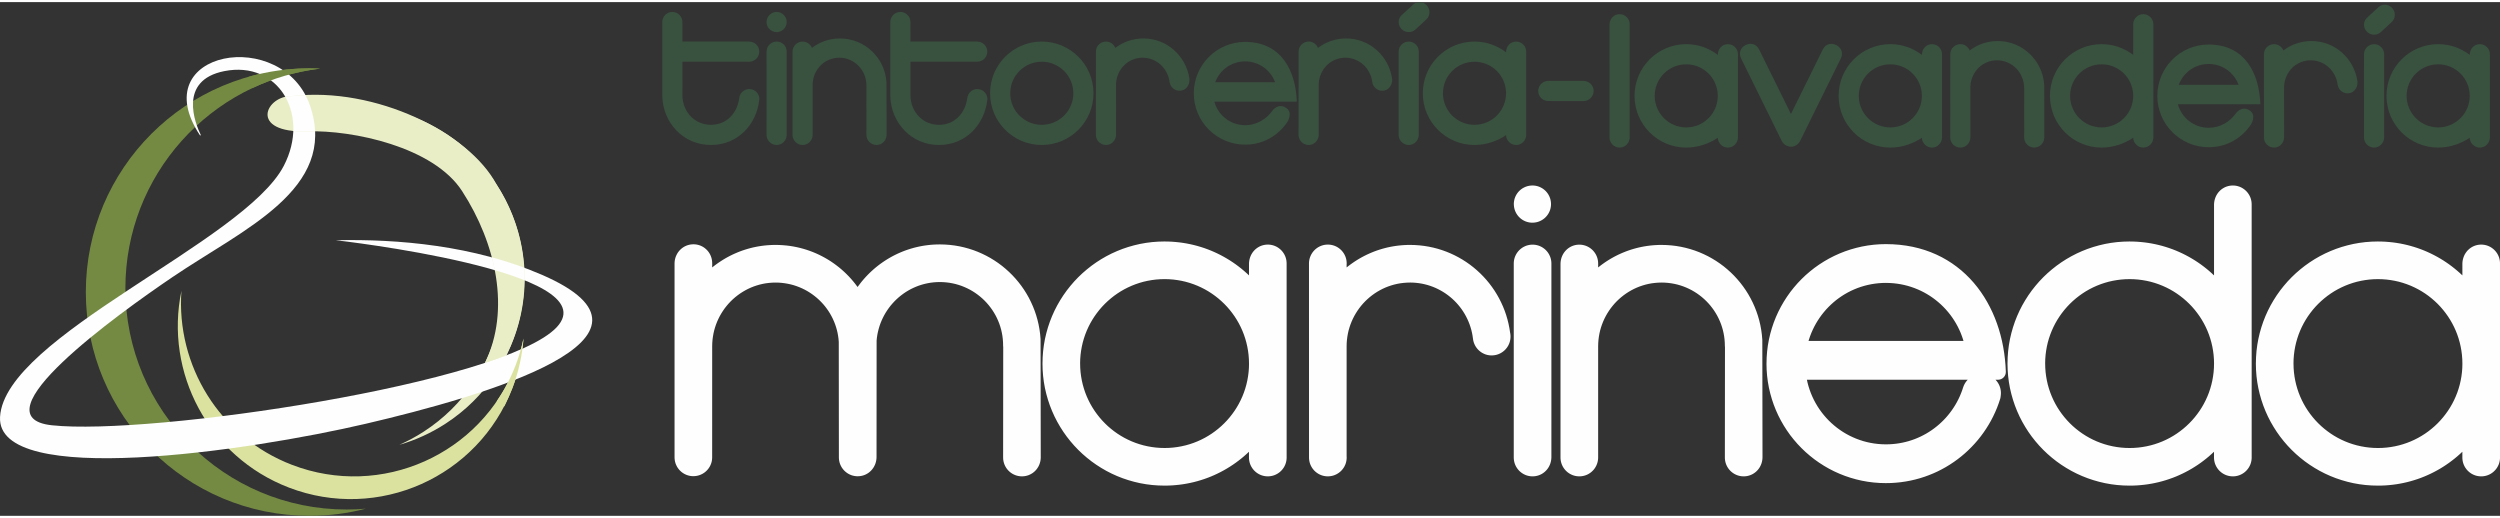 <?xml version="1.0" encoding="UTF-8"?>
<!DOCTYPE svg PUBLIC "-//W3C//DTD SVG 1.1//EN" "http://www.w3.org/Graphics/SVG/1.1/DTD/svg11.dtd">
<!-- Creator: CorelDRAW X8 -->
<svg xmlns="http://www.w3.org/2000/svg" xml:space="preserve" width="251px" height="52px" version="1.1" style="shape-rendering:geometricPrecision; text-rendering:geometricPrecision; image-rendering:optimizeQuality; fill-rule:evenodd; clip-rule:evenodd"
viewBox="0 0 862012 177132"
 xmlns:xlink="http://www.w3.org/1999/xlink">
 <rect x="0" y="0" width="862012" height="177132" fill="#333333" stroke="none"/>
 <defs>
  <style type="text/css">
   <![CDATA[
    .fil5 {fill:#39513F}
    .fil3 {fill:#FEFEFE}
    .fil4 {fill:#FEFEFE;fill-rule:nonzero}
    .fil2 {fill:#748A43;fill-rule:nonzero}
    .fil1 {fill:#DBE2A0;fill-rule:nonzero}
    .fil0 {fill:#EAEEC7;fill-rule:nonzero}
   ]]>
  </style>
 </defs>
 <g id="Capa_x0020_1">
  <g id="_2271263472016">
   <path class="fil0" d="M137695 152647c5493,-1591 10848,-4003 15894,-7271 27648,-17924 35528,-54869 17604,-82517 -16151,-24911 -47736,-33774 -74052,-22179 24602,-7117 51966,2273 66622,24879 17924,27648 10040,64588 -17608,82513 -2736,1778 -5566,3296 -8460,4575z"/>
   <path class="fil1" d="M180502 116019c-418,5700 -1669,11441 -3820,17056 -11811,30761 -46319,46124 -77081,34314 -27713,-10637 -42929,-39702 -37038,-67853 -1864,25549 12991,50371 38142,60025 30762,11806 65267,-3556 77077,-34318 1169,-3045 2070,-6130 2720,-9224z"/>
   <path class="fil2" d="M29592 99982c0,-42608 34538,-77145 77146,-77145 1242,0 2477,28 3699,85 -37851,4490 -67203,36693 -67203,75749 0,42134 34155,76285 76285,76285 2228,0 4433,-93 6613,-284 -6195,1608 -12695,2460 -19394,2460 -42608,0 -77146,-34541 -77146,-77150z"/>
   <path class="fil3" d="M68989 45986c-19588,-29405 28809,-37870 38025,-9967 9427,28537 -23076,42223 -47464,58747 -19179,12991 -68189,48255 -41699,51142 33888,3686 156041,-14425 174136,-33835 18095,-19406 -76199,-29962 -76199,-29962 21407,-479 47618,1778 70954,11867 50351,21769 -20194,41963 -60581,51402 -40388,9443 -127541,22305 -126145,-2359 1571,-27802 84182,-60321 97823,-86544 9228,-17750 -1851,-36360 -20470,-32686 -16089,3171 -10052,18091 -8116,22090l-264 105z"/>
   <path class="fil2" d="M85680 25764c6711,-1908 13734,-2927 21058,-2927 1242,0 2477,28 3699,85 -8339,991 -16268,3325 -23564,6784l-1193 -3942z"/>
   <path class="fil1" d="M171274 137646c2594,-3784 4790,-7933 6508,-12403 1169,-3045 2070,-6130 2720,-9224 -418,5700 -1669,11441 -3820,17056 -841,2184 -1795,4295 -2790,6321l-2618 -1750z"/>
   <g>
    <path class="fil4" d="M528388 63233l0 5350 0 0 -48 0 -49 4 -69 13 -65 8 -53 12 -36 8 -49 20 -37 13 -40 20 -81 40 -29 17 -24 16 -57 41 -41 32 -36 32 -53 49 -20 21 -21 24 -44 57 -41 57 -16 24 -24 41 -33 64 -16 33 -20 57 -17 44 -4 21 -16 65 -12 65 -8 65 -4 48 0 49 -5351 0 8 -333 28 -333 41 -308 53 -301 65 -300 93 -337 106 -297 109 -284 138 -300 130 -252 154 -276 179 -276 171 -235 174 -228 215 -252 232 -239 207 -195 231 -203 244 -187 235 -170 276 -179 289 -162 243 -122 284 -134 305 -118 300 -101 321 -90 305 -69 308 -56 305 -37 332 -28 333 -8 0 0zm0 0c1474,0 2676,1201 2676,2675 0,1474 -1202,2675 -2676,2675l0 -5350zm6411 6410l-5351 0 0 0 0 -49 -4 -48 -8 -65 -12 -65 -17 -65 -4 -21 -16 -44 -20 -57 -16 -33 -33 -64 -24 -41 -17 -24 -40 -57 -45 -57 -32 -41 -21 -20 -20 -20 -40 -33 -57 -44 -57 -41 -24 -16 -41 -25 -65 -32 -33 -16 -56 -21 -45 -16 -20 -4 -65 -16 -65 -12 -65 -9 -49 -4 -49 0 0 -5350 333 8 333 28 309 41 300 52 301 65 337 94 296 105 284 110 301 138 251 130 276 154 276 179 236 170 227 175 236 203 239 223 224 240 203 235 174 228 171 235 178 276 155 276 129 252 138 300 110 284 106 297 93 337 65 300 53 301 40 308 29 333 8 333 0 0zm0 0c0,1474 -1202,2676 -2676,2676 -1473,0 -2675,-1202 -2675,-2676l5351 0zm-6411 6415l0 -5351 0 0 49 0 49 -4 65 -8 65 -13 65 -16 20 -4 45 -16 56 -20 33 -17 65 -32 41 -25 24 -16 57 -40 57 -45 24 -20 20 -21 49 -52 32 -37 33 -41 40 -56 17 -25 16 -28 41 -81 20 -41 12 -36 20 -49 8 -37 13 -53 8 -64 12 -70 4 -48 0 -49 5351 0 -8 333 -29 333 -36 304 -57 309 -69 304 -89 321 -102 301 -118 304 -134 284 -121 244 -163 288 -178 276 -171 236 -187 243 -203 232 -195 207 -239 231 -252 215 -227 175 -236 170 -276 179 -276 154 -251 130 -301 138 -284 110 -296 105 -337 94 -301 65 -300 53 -309 40 -333 29 -333 8 0 0zm0 0c-1473,0 -2675,-1202 -2675,-2676 0,-1474 1202,-2675 2675,-2675l0 5351zm-6414 -6415l5351 0 0 0 0 49 4 48 12 70 8 64 12 53 8 37 21 49 12 36 20 41 41 81 16 28 16 25 41 56 32 41 17 20 52 53 53 53 20 16 41 33 57 40 24 16 29 17 81 40 40 21 37 12 49 20 36 8 53 12 65 9 69 12 49 4 48 0 0 5351 -333 -8 -332 -29 -305 -36 -308 -57 -305 -69 -321 -90 -300 -101 -305 -118 -284 -134 -243 -122 -289 -162 -276 -179 -235 -170 -244 -187 -247 -219 -208 -199 -198 -207 -220 -248 -186 -243 -171 -236 -179 -276 -162 -288 -122 -244 -134 -284 -117 -304 -102 -301 -89 -321 -69 -304 -57 -309 -37 -304 -28 -333 -8 -333 0 0zm0 0c0,-1474 1201,-2675 2675,-2675 1474,0 2676,1201 2676,2675l-5351 0zm-7629 52182l0 -5351 0 0 57 0 53 -4 73 -13 36 -4 70 -20 69 -16 20 -8 49 -21 77 -32 44 -24 29 -13 48 -36 53 -33 41 -36 57 -49 28 -24 24 -29 37 -40 37 -49 44 -65 45 -65 4 -8 24 -49 33 -73 16 -44 16 -37 12 -57 21 -65 4 -44 12 -74 4 -52 0 -57 5351 0 -8 333 -29 337 -36 308 -61 329 -69 309 -85 300 -106 321 -122 304 -121 260 -138 284 -183 309 -159 244 -166 235 -191 244 -199 235 -227 240 -240 227 -219 187 -243 190 -248 179 -260 167 -296 174 -280 138 -264 122 -293 118 -337 113 -296 82 -296 69 -337 61 -309 36 -337 28 -333 9 0 0zm0 0c-1473,0 -2675,-1202 -2675,-2676 0,-1474 1202,-2675 2675,-2675l0 5351zm-6459 -5786l5318 -633 4 41 9 64 8 49 8 41 16 57 12 40 21 53 28 65 12 32 20 29 45 77 20 33 21 24 36 45 57 64 24 29 29 24 45 41 44 36 33 21 48 32 49 33 20 8 69 32 57 25 37 12 44 16 41 8 45 12 85 13 57 8 32 4 65 0 0 5351 -300 -9 -333 -20 -301 -40 -272 -45 -304 -61 -300 -81 -289 -89 -296 -110 -260 -114 -248 -113 -288 -155 -243 -146 -244 -154 -244 -183 -223 -174 -215 -187 -223 -211 -211 -224 -171 -194 -183 -224 -182 -251 -167 -252 -134 -223 -150 -272 -134 -285 -110 -251 -101 -272 -102 -301 -73 -284 -73 -300 -48 -309 -41 -292 4 40zm-4 -40c-150,-1470 917,-2789 2387,-2940 1470,-150 2789,918 2939,2388l-5326 552zm-21716 -19297l0 -5351 0 0 1299 33 1283 89 1266 146 1255 211 1230 264 1206 317 1189 373 1157 423 1145 475 1113 527 1076 569 1051 617 1019 662 991 706 954 747 921 796 885 828 845 869 804 901 771 942 723 978 686 1007 633 1036 597 1071 544 1096 499 1125 443 1153 402 1173 341 1202 296 1218 232 1242 182 1259 -5318 633 -142 -1015 -191 -998 -231 -983 -276 -958 -321 -946 -361 -926 -402 -905 -439 -885 -475 -861 -511 -832 -548 -812 -585 -784 -617 -755 -650 -730 -682 -699 -706 -666 -743 -633 -768 -601 -795 -568 -816 -532 -849 -495 -873 -463 -885 -422 -909 -378 -938 -341 -946 -300 -970 -252 -987 -215 -1003 -163 -1015 -121 -1039 -74 -1047 -24 0 0zm0 0c-1474,0 -2676,-1202 -2676,-2675 0,-1474 1202,-2676 2676,-2676l0 5351zm-21846 21984l-5351 0 0 0 36 -1396 102 -1385 174 -1364 240 -1336 304 -1323 370 -1295 426 -1267 487 -1238 540 -1206 601 -1181 658 -1145 702 -1109 759 -1071 808 -1032 849 -994 901 -950 946 -910 986 -860 1028 -812 1063 -768 1105 -710 1136 -662 1178 -609 1205 -548 1239 -491 1258 -435 1295 -373 1316 -305 1344 -243 1364 -175 1376 -105 1401 -37 0 5351 -1125 29 -1108 89 -1096 134 -1068 195 -1056 247 -1035 301 -1015 345 -995 394 -962 442 -942 487 -917 532 -885 573 -853 613 -832 657 -792 691 -759 730 -723 764 -686 799 -653 837 -605 860 -573 898 -528 917 -479 946 -442 979 -390 994 -345 1023 -296 1036 -240 1055 -191 1084 -142 1096 -85 1109 -28 1128 0 0zm0 0c0,1474 -1202,2676 -2676,2676 -1474,0 -2675,-1202 -2675,-2676l5351 0zm-5351 37964l0 -37964 5351 0 0 37964 -5347 142 -4 -142zm5351 0c0,1474 -1202,2676 -2676,2676 -1474,0 -2675,-1202 -2675,-2676l5351 0zm-5327 524l-20 -382 5342 -284 21 382 4 142 -5347 142zm5343 -284c77,1473 -1056,2736 -2530,2813 -1473,77 -2736,-1055 -2813,-2529l5343 -284zm-6488 6634l0 -5351 0 0 57 0 53 -4 73 -13 44 -4 65 -20 57 -12 37 -16 44 -17 73 -32 49 -24 8 -5 65 -44 65 -45 49 -36 41 -37 28 -24 24 -29 37 -40 36 -49 45 -65 45 -65 4 -8 24 -49 33 -73 16 -44 16 -37 12 -57 21 -65 4 -44 12 -74 4 -52 0 -57 5351 0 -8 333 -29 337 -36 308 -61 329 -69 309 -85 300 -106 321 -122 304 -122 260 -138 284 -182 309 -159 243 -166 236 -191 244 -199 235 -227 240 -240 227 -235 199 -244 191 -235 166 -244 158 -308 183 -285 138 -259 122 -305 122 -321 105 -300 86 -309 69 -328 60 -309 37 -337 28 -333 9 0 0zm0 0c-1474,0 -2675,-1202 -2675,-2676 0,-1474 1201,-2675 2675,-2675l0 5351zm-6492 -6492l5351 0 0 0 0 57 4 52 12 74 5 44 20 65 12 57 16 37 17 44 32 73 24 49 4 8 45 65 45 65 36 49 37 40 24 29 29 24 40 37 49 36 65 45 65 44 8 5 49 24 73 32 44 17 37 16 57 12 65 20 44 4 73 13 53 4 57 0 0 5351 -333 -9 -337 -28 -308 -37 -329 -60 -309 -69 -300 -86 -321 -105 -304 -122 -260 -122 -284 -138 -309 -183 -244 -158 -235 -166 -244 -191 -235 -199 -240 -227 -227 -240 -199 -235 -191 -244 -166 -236 -159 -243 -182 -309 -138 -284 -122 -260 -122 -304 -105 -321 -86 -300 -69 -309 -61 -329 -36 -308 -29 -337 -8 -333 0 0zm0 0c0,-1474 1202,-2676 2676,-2676 1474,0 2675,1202 2675,2676l-5351 0zm5339 -66960l12 66960 -5351 0 -12 -66960 0 -36 5351 36zm-5351 0c0,-1473 1202,-2675 2676,-2675 1473,0 2675,1202 2675,2675l-5351 0zm6504 -6463l0 5351 0 0 -57 0 -53 4 -73 12 -65 12 -32 4 -37 13 -81 28 -53 16 -24 12 -69 41 -69 37 -28 16 -33 20 -40 37 -57 48 -29 25 -40 44 -49 57 -33 41 -20 24 -28 49 -33 57 -28 48 -37 82 -20 40 -8 33 -20 65 -9 32 -8 65 -12 77 -4 49 -4 61 -5351 -73 12 -329 29 -333 44 -304 57 -309 81 -333 86 -292 113 -325 126 -300 118 -252 142 -284 154 -260 167 -260 191 -268 194 -244 195 -219 211 -223 240 -227 219 -187 244 -191 268 -191 280 -178 256 -143 255 -129 317 -143 288 -113 276 -94 321 -93 333 -77 309 -53 308 -36 337 -29 333 -8 0 0zm0 0c1474,0 2676,1202 2676,2675 0,1474 -1202,2676 -2676,2676l0 -5351zm6488 6634l-5343 -284 -4 142 0 -57 -4 -53 -12 -73 -4 -45 -21 -65 -12 -56 -16 -37 -16 -45 -33 -73 -24 -48 -4 -9 -45 -64 -45 -65 -36 -49 -37 -41 -24 -28 -28 -25 -41 -36 -49 -37 -65 -44 -65 -45 -8 -4 -49 -24 -73 -33 -44 -16 -37 -16 -57 -12 -65 -21 -44 -4 -73 -12 -53 -4 -57 0 0 -5351 333 8 337 29 309 36 328 61 309 69 300 85 321 106 305 122 259 121 285 138 308 183 244 158 235 167 244 191 235 199 240 227 227 240 199 235 191 244 166 235 159 244 182 308 138 284 122 260 122 305 106 320 85 301 69 308 61 329 36 309 29 337 8 333 -4 142zm4 -142c0,1473 -1202,2675 -2676,2675 -1473,0 -2675,-1202 -2675,-2675l5351 0zm-5367 243l20 -385 5343 284 -21 386 -5346 -143 4 -142zm5342 285c-77,1473 -1339,2606 -2813,2529 -1474,-77 -2606,-1340 -2529,-2814l5342 285zm-5346 7222l0 -7365 5351 0 0 7365 -630 1725 -4721 -1725zm5351 0c0,1474 -1202,2676 -2676,2676 -1474,0 -2675,-1202 -2675,-2676l5351 0zm21846 -14124l0 5351 0 0 -841 12 -836 36 -832 61 -824 81 -812 106 -812 126 -804 150 -792 167 -779 190 -780 211 -771 236 -755 252 -752 276 -742 292 -735 313 -711 329 -714 357 -703 369 -686 386 -678 406 -666 422 -649 439 -642 462 -633 475 -613 488 -605 503 -585 520 -572 536 -556 552 -552 576 -532 577 -512 592 -4092 -3450 609 -707 629 -682 633 -658 662 -657 678 -634 699 -617 710 -601 727 -576 739 -556 755 -536 771 -520 788 -503 800 -479 816 -459 824 -435 836 -414 857 -393 864 -370 873 -349 889 -325 902 -300 909 -276 918 -252 933 -231 946 -199 942 -175 958 -150 967 -122 970 -97 978 -69 991 -45 995 -12 0 0zm0 0c1473,0 2675,1201 2675,2675 0,1474 -1202,2676 -2675,2676l0 -5351zm34488 30083l-5204 1243 -53 -280 -203 -1348 -264 -1328 -325 -1307 -382 -1283 -434 -1255 -487 -1226 -548 -1205 -597 -1178 -641 -1137 -699 -1112 -743 -1080 -783 -1039 -833 -1003 -876 -966 -918 -930 -950 -885 -999 -844 -1031 -800 -1064 -751 -1100 -707 -1137 -662 -1169 -608 -1189 -561 -1227 -503 -1250 -451 -1271 -398 -1299 -337 -1319 -280 -1348 -219 -1360 -162 -1385 -98 -1400 -32 0 -5351 1652 40 1628 114 1612 187 1583 260 1563 328 1543 402 1506 471 1478 532 1445 601 1417 658 1372 722 1340 776 1303 836 1259 889 1218 946 1177 999 1129 1047 1080 1093 1031 1136 987 1190 929 1234 873 1267 820 1315 764 1348 702 1388 645 1417 585 1462 516 1482 446 1518 382 1543 312 1571 244 1592 -53 -281zm53 281c187,1465 -848,2809 -2314,2996 -1466,186 -2809,-849 -2996,-2314l5310 -682zm126 1242l-5351 0 0 0 0 -29 0 -28 0 -32 8 162 -4 -28 -8 -220 8 163 -4 -29 0 -28 -4 -29 0 -28 -4 -28 0 -29 16 159 -4 -29 -24 -215 0 -29 16 159 -4 -29 -4 -28 -4 -28 36 194 -8 -24 -44 -252 -5 -28 37 195 -8 -25 -45 -251 29 154 0 12 -4 -24 -4 -8 5204 -1243 12 49 5 24 16 70 36 211 -36 -195 8 24 45 252 4 28 -37 -195 8 25 45 251 4 29 4 28 4 29 24 215 0 28 -16 -158 4 28 25 216 0 28 4 28 0 29 4 28 0 29 4 28 8 219 -8 -162 4 28 8 220 0 32 0 28 0 29 0 0zm0 0c0,1474 -1202,2675 -2676,2675 -1473,0 -2675,-1201 -2675,-2675l5351 0zm7608 -31704l0 5351 0 0 -57 0 -52 4 -74 12 -44 5 -65 20 -57 12 -37 16 -44 16 -73 33 -49 24 -8 4 -65 45 -65 45 -49 36 -40 37 -29 24 -24 29 -37 40 -36 49 -45 65 -45 65 -4 8 -24 49 -32 73 -17 44 -16 37 -12 57 -20 65 -4 44 -13 73 -4 53 0 57 -5351 0 9 -333 28 -337 36 -308 61 -329 69 -309 86 -300 105 -321 122 -304 122 -260 138 -284 183 -309 158 -244 166 -235 191 -244 199 -235 227 -240 240 -227 235 -199 244 -191 235 -166 244 -159 309 -182 284 -138 260 -122 304 -122 321 -105 300 -86 309 -69 329 -61 308 -36 337 -29 333 -8 0 0zm0 0c1474,0 2676,1202 2676,2676 0,1474 -1202,2675 -2676,2675l0 -5351zm6488 6500l-5351 0 0 0 0 -57 -4 -52 -12 -74 -4 -44 -21 -69 -12 -57 -12 -24 -24 -65 -29 -65 -24 -45 -29 -49 -28 -48 -33 -45 -24 -28 -36 -45 -57 -61 -8 -8 -45 -37 -77 -61 -33 -24 -40 -24 -57 -33 -49 -28 -49 -21 -44 -16 -37 -16 -57 -12 -65 -20 -44 -5 -73 -12 -53 -4 -57 0 0 -5351 333 8 337 29 309 36 328 61 309 69 300 86 321 105 305 122 284 134 284 142 260 154 268 171 268 195 207 166 239 199 252 244 195 207 207 231 203 264 179 256 166 260 158 276 138 280 126 276 114 284 110 325 85 308 69 305 61 329 36 308 29 337 8 333 0 0zm0 0c0,1474 -1202,2676 -2676,2676 -1473,0 -2675,-1202 -2675,-2676l5351 0zm-5355 66692l4 -66692 5351 0 -4 66692 -5351 4 0 -4zm5351 0c0,1473 -1202,2675 -2676,2675 -1473,0 -2675,-1202 -2675,-2675l5351 0zm-6484 6703l0 -5351 0 0 57 0 53 -4 73 -13 44 -4 37 -12 57 -16 65 -24 44 -17 49 -20 49 -28 12 -4 49 -33 69 -53 28 -20 45 -41 45 -44 28 -33 32 -36 21 -33 53 -77 36 -57 20 -40 33 -65 28 -69 17 -41 20 -69 24 -81 12 -61 13 -89 12 -102 8 -77 0 -85 5351 -8 -8 345 -25 345 -36 312 -53 317 -69 337 -81 309 -94 312 -121 325 -126 296 -138 285 -159 292 -166 268 -158 239 -199 268 -211 256 -224 244 -223 215 -231 211 -256 207 -232 166 -260 179 -304 183 -284 142 -284 134 -305 122 -292 97 -301 89 -337 78 -328 60 -309 37 -337 28 -333 9 0 0zm0 0c-1474,0 -2675,-1202 -2675,-2676 0,-1474 1201,-2675 2675,-2675l0 5351zm-6492 -6492l5351 0 0 0 0 57 4 52 13 74 4 44 20 65 12 57 16 37 17 44 32 73 24 49 4 8 45 65 45 65 36 49 37 40 24 29 29 24 40 37 49 36 65 45 65 44 8 5 49 24 73 32 44 17 37 16 57 12 65 20 44 4 74 13 52 4 57 0 0 5351 -333 -9 -337 -28 -308 -37 -329 -60 -309 -69 -300 -86 -321 -105 -304 -122 -260 -122 -284 -138 -309 -183 -244 -158 -235 -166 -244 -191 -235 -199 -240 -227 -227 -240 -199 -235 -191 -244 -166 -236 -158 -243 -183 -309 -138 -284 -122 -260 -122 -304 -105 -321 -86 -300 -69 -309 -61 -329 -36 -308 -28 -337 -9 -333 0 0zm0 0c0,-1474 1202,-2676 2676,-2676 1474,0 2675,1202 2675,2676l-5351 0zm5351 -66911l0 66911 -5351 0 0 -66911 0 0 5351 0zm-5351 0c0,-1474 1202,-2675 2676,-2675 1474,0 2675,1201 2675,2675l-5351 0zm-168448 66785l-61 -40550 5351 -8 61 40550 -5351 8zm5351 -8c0,1474 -1198,2679 -2671,2679 -1474,0 -2680,-1197 -2680,-2671l5351 -8zm-6483 6621l0 -5350 0 0 56 0 53 -4 73 -13 45 -4 36 -12 86 -24 36 -12 21 -9 73 -32 48 -28 57 -33 41 -24 12 -8 49 -41 56 -53 45 -40 41 -45 16 -16 24 -33 61 -89 25 -37 24 -52 36 -65 21 -53 16 -37 20 -69 21 -69 8 -48 16 -82 8 -93 8 -69 0 -69 5351 -8 -8 345 -24 337 -41 313 -49 308 -73 341 -85 305 -93 304 -122 321 -134 304 -134 268 -154 280 -179 281 -150 219 -195 268 -227 268 -212 223 -223 219 -219 191 -236 195 -288 211 -268 170 -260 155 -284 142 -260 122 -328 138 -321 101 -272 81 -337 78 -329 60 -309 37 -337 28 -332 8 0 0zm0 0c-1474,0 -2676,-1201 -2676,-2675 0,-1474 1202,-2675 2676,-2675l0 5350zm-6492 -6475l5351 8 0 -20 0 73 4 24 12 73 8 65 8 33 29 93 16 53 12 24 20 53 21 33 40 69 25 40 24 33 49 61 36 44 20 20 61 57 41 37 24 16 69 49 41 28 32 16 74 41 20 12 44 12 94 33 36 12 33 4 65 12 73 13 53 4 57 0 0 5350 -333 -8 -337 -28 -309 -37 -308 -52 -333 -78 -321 -93 -264 -89 -304 -118 -313 -142 -260 -130 -284 -162 -268 -175 -231 -162 -260 -203 -236 -207 -207 -195 -231 -240 -199 -231 -179 -223 -195 -268 -170 -268 -146 -248 -151 -292 -134 -289 -125 -316 -98 -305 -77 -264 -81 -333 -57 -308 -45 -309 -28 -365 -8 -317 0 -20zm0 20c-8,-1473 1185,-2683 2659,-2691 1474,-9 2684,1185 2692,2659l-5351 32zm5387 -38276l-36 38264 -5351 -8 36 -38264 5327 -354 24 362zm-5351 -8c0,-1474 1206,-2672 2680,-2672 1474,0 2671,1206 2671,2680l-5351 -8zm-36 -406l5351 0 0 0 0 12 0 8 0 12 0 12 0 13 -53 -512 4 8 53 536 0 12 0 12 -29 -365 4 16 29 390 0 12 -37 -426 4 12 37 451 -29 -362 -4 -48 37 450 -28 -365 4 16 28 390 -28 -361 -4 -49 8 73 4 16 0 12 4 17 0 12 4 16 4 32 -5302 715 4 8 -4 -16 0 -12 -4 -17 0 -12 -4 -16 8 49 -12 -73 -29 -394 29 365 -5 -16 -28 -390 37 427 -13 -73 -28 -394 37 426 -5 -12 -36 -451 0 -12 28 365 -4 -16 -28 -390 0 -12 0 -12 53 512 -4 -9 -53 -535 0 -13 0 -12 0 -12 0 -8 0 -12 0 0zm0 0c0,-1474 1202,-2676 2675,-2676 1474,0 2676,1202 2676,2676l-5351 0zm-21846 -21846l0 -5351 0 0 1396 36 1385 102 1360 178 1331 236 1324 304 1287 370 1266 422 1239 491 1206 544 1169 601 1141 650 1104 710 1068 759 1027 808 982 853 946 901 902 946 852 983 808 1027 759 1067 711 1105 649 1141 601 1169 544 1206 491 1238 423 1266 369 1287 305 1324 235 1332 179 1360 101 1384 37 1397 -5351 0 -29 -1129 -85 -1108 -138 -1092 -195 -1080 -239 -1056 -297 -1035 -341 -1015 -394 -987 -438 -970 -479 -942 -528 -913 -564 -885 -613 -857 -646 -824 -690 -796 -723 -759 -759 -723 -796 -690 -824 -645 -856 -614 -885 -564 -914 -528 -942 -479 -970 -438 -987 -394 -1015 -341 -1035 -296 -1055 -240 -1080 -195 -1092 -138 -1109 -85 -1128 -28 0 0zm0 0c-1474,0 -2676,-1202 -2676,-2676 0,-1474 1202,-2675 2676,-2675l0 5351zm-21773 20072l-5351 0 8 -208 130 -1303 195 -1295 255 -1271 309 -1242 365 -1226 427 -1202 475 -1173 523 -1145 577 -1124 633 -1093 674 -1051 719 -1015 763 -991 812 -954 844 -905 889 -877 934 -832 966 -788 995 -743 1035 -702 1076 -658 1105 -601 1128 -556 1157 -499 1190 -451 1218 -394 1234 -337 1258 -280 1279 -219 1304 -158 1315 -98 1332 -32 0 5351 -1072 24 -1056 81 -1043 126 -1027 179 -1007 223 -991 272 -974 312 -946 362 -930 402 -909 442 -885 487 -857 520 -832 564 -808 605 -780 634 -747 670 -710 698 -690 743 -650 759 -617 796 -580 828 -545 848 -503 873 -463 898 -426 925 -386 946 -337 966 -292 983 -252 1007 -207 1019 -154 1035 -106 1052 9 -207zm-9 207c-113,1469 -1404,2574 -2874,2460 -1470,-114 -2574,-1405 -2460,-2875l5334 415zm-5367 39961l25 -40168 5351 0 -25 40168 -5351 4 0 -4zm5351 0c0,1474 -1202,2675 -2675,2675 -1474,0 -2676,-1201 -2676,-2675l5351 0zm-6488 6723l0 -5351 0 0 57 0 53 -4 77 -12 45 -4 32 -12 69 -21 49 -16 49 -20 28 -12 49 -25 73 -40 28 -25 33 -20 32 -24 45 -45 45 -45 32 -32 41 -53 40 -53 37 -57 28 -44 25 -49 40 -81 25 -57 16 -36 20 -78 21 -77 12 -65 16 -93 12 -98 8 -85 0 -85 5351 -8 -8 345 -24 345 -37 317 -49 312 -69 341 -85 313 -93 304 -122 337 -130 301 -130 268 -154 292 -175 280 -174 260 -187 248 -195 239 -219 244 -223 223 -232 207 -252 211 -268 199 -280 179 -251 146 -276 154 -313 142 -292 118 -309 106 -296 85 -333 77 -337 61 -305 37 -337 28 -333 8 0 0zm0 0c-1473,0 -2675,-1202 -2675,-2675 0,-1474 1202,-2676 2675,-2676l0 5351zm-6495 -6496l5351 -8 0 4 0 57 4 53 12 73 4 45 20 69 12 56 13 25 24 65 16 40 41 69 24 49 20 28 45 65 37 49 20 25 45 44 36 37 29 24 69 53 44 32 41 25 57 32 36 20 65 29 49 20 20 8 69 17 61 20 45 4 77 12 53 4 56 0 0 5351 -332 -8 -337 -28 -305 -37 -337 -61 -304 -69 -297 -81 -337 -114 -292 -118 -276 -125 -296 -151 -260 -154 -268 -170 -256 -187 -223 -175 -248 -211 -223 -215 -215 -223 -216 -252 -190 -244 -167 -235 -183 -280 -154 -276 -130 -256 -138 -300 -113 -285 -110 -324 -85 -309 -69 -305 -61 -328 -37 -309 -28 -337 -8 -333 0 4zm0 -4c0,-1474 1201,-2675 2675,-2675 1474,0 2676,1201 2676,2675l-5351 0zm5310 -39953l41 39949 -5351 8 -41 -39949 5347 -166 4 158zm-5351 8c0,-1474 1198,-2679 2671,-2679 1474,0 2680,1197 2680,2671l-5351 8zm-21801 -20344l0 -5351 0 0 1343 33 1336 97 1307 163 1287 219 1279 280 1251 345 1222 394 1197 454 1170 512 1136 556 1117 609 1076 662 1043 706 1007 751 970 796 934 845 893 885 849 921 812 962 763 999 718 1035 670 1072 622 1096 572 1137 520 1161 467 1190 410 1222 357 1238 296 1271 236 1287 174 1303 114 1328 -5343 324 -89 -1067 -142 -1052 -187 -1035 -240 -1011 -284 -995 -329 -978 -377 -954 -414 -934 -459 -909 -499 -885 -540 -861 -581 -832 -609 -804 -649 -768 -687 -742 -722 -715 -747 -674 -784 -641 -804 -605 -840 -569 -865 -532 -889 -487 -917 -450 -942 -406 -963 -366 -978 -320 -999 -272 -1019 -224 -1043 -178 -1056 -130 -1067 -82 -1084 -24 0 0zm0 0c-1474,0 -2676,-1202 -2676,-2675 0,-1474 1202,-2676 2676,-2676l0 5351zm-21847 21984l-5351 0 0 0 37 -1396 102 -1385 174 -1364 240 -1336 304 -1323 370 -1295 426 -1267 487 -1238 540 -1206 601 -1181 658 -1145 702 -1109 759 -1071 808 -1032 849 -994 901 -950 946 -910 986 -860 1027 -812 1064 -768 1104 -710 1137 -662 1178 -609 1205 -548 1239 -491 1258 -435 1295 -373 1316 -305 1343 -243 1365 -175 1376 -105 1401 -37 0 5351 -1125 29 -1108 89 -1097 134 -1067 195 -1056 247 -1035 301 -1015 345 -995 394 -962 442 -942 487 -917 532 -885 573 -853 613 -832 657 -792 691 -759 730 -723 764 -686 799 -654 837 -604 860 -573 898 -528 917 -479 946 -442 979 -390 994 -345 1023 -296 1036 -240 1055 -191 1084 -142 1096 -85 1109 -29 1128 0 0zm0 0c0,1474 -1201,2676 -2675,2676 -1474,0 -2676,-1202 -2676,-2676l5351 0zm-5359 38293l8 -38293 5351 0 -8 38293 -5351 0zm5351 0c0,1474 -1201,2675 -2675,2675 -1474,0 -2676,-1201 -2676,-2675l5351 0zm-6479 6484l0 -5351 0 0 57 0 52 -4 73 -13 37 -4 69 -20 61 -12 24 -12 53 -21 73 -32 49 -24 32 -21 61 -36 33 -20 24 -25 57 -49 61 -56 20 -21 24 -28 37 -49 32 -45 37 -60 41 -69 8 -9 16 -40 32 -89 21 -53 8 -33 8 -40 12 -65 12 -73 4 -53 0 -57 5351 0 -8 333 -28 337 -37 308 -53 309 -73 325 -97 333 -102 296 -105 260 -130 300 -162 317 -147 248 -158 247 -179 256 -190 244 -212 247 -231 240 -207 195 -219 195 -260 203 -268 190 -248 159 -284 166 -284 138 -260 122 -296 118 -325 109 -305 86 -296 69 -337 61 -308 36 -337 29 -333 8 0 0zm0 0c-1474,0 -2676,-1202 -2676,-2676 0,-1474 1202,-2675 2676,-2675l0 5351zm-6488 -6484l5351 0 0 0 0 57 4 53 12 73 4 36 21 69 12 61 12 25 24 65 17 40 32 57 24 45 29 40 44 65 37 49 8 12 41 37 69 69 32 24 29 24 44 33 61 36 33 21 48 24 73 32 53 21 25 12 60 12 69 20 37 4 73 13 53 4 57 0 0 5351 -333 -8 -337 -29 -309 -36 -337 -61 -296 -69 -305 -86 -324 -109 -297 -118 -260 -122 -284 -138 -284 -166 -248 -159 -255 -178 -264 -203 -244 -219 -191 -183 -219 -223 -227 -264 -191 -244 -166 -235 -175 -268 -154 -272 -138 -268 -138 -301 -114 -284 -110 -325 -85 -304 -69 -297 -61 -337 -36 -308 -29 -337 -8 -333 0 0zm0 0c0,-1474 1202,-2675 2675,-2675 1474,0 2676,1201 2676,2675l-5351 0zm5351 -66383l0 66383 -5351 0 0 -66383 0 0 5351 0zm-5351 0c0,-1474 1202,-2675 2675,-2675 1474,0 2676,1201 2676,2675l-5351 0zm5351 -467l0 467 -5351 0 0 -467 0 -20 5351 20zm-5351 0c0,-1474 1202,-2675 2675,-2675 1474,0 2676,1201 2676,2675l-5351 0zm6516 -6621l0 5350 0 0 -57 0 -52 4 -74 13 -44 4 -69 20 -57 12 -24 12 -65 25 -53 24 -37 20 -32 17 -65 44 -45 29 -32 28 -45 41 -45 40 -40 45 -45 49 -36 48 -17 25 -24 40 -45 78 -28 56 -33 82 -24 52 -12 37 -16 57 -13 73 -16 81 -8 65 -8 101 -4 69 -5351 -40 12 -345 25 -313 40 -341 57 -317 69 -308 89 -325 110 -337 122 -304 122 -268 142 -284 142 -256 170 -284 203 -285 191 -243 199 -236 211 -223 223 -219 232 -203 260 -207 255 -183 244 -158 284 -171 297 -150 288 -130 284 -114 325 -109 308 -85 305 -70 329 -60 308 -37 337 -28 333 -8 0 0zm0 0c1474,0 2676,1201 2676,2675 0,1474 -1202,2675 -2676,2675l0 -5350zm6459 6507l-5351 0 0 0 0 -60 -4 -49 -12 -81 -12 -65 -16 -73 -4 -29 -21 -48 -20 -65 -28 -53 -29 -61 -12 -20 -45 -69 -20 -33 -32 -41 -37 -44 -40 -41 -37 -40 -28 -21 -78 -61 -24 -20 -28 -16 -69 -41 -33 -20 -53 -20 -48 -21 -29 -12 -65 -16 -52 -16 -45 -4 -81 -13 -45 -4 -61 0 0 -5350 337 8 337 28 301 37 336 60 313 74 292 81 329 109 293 118 288 134 292 150 248 146 280 179 268 199 207 166 248 216 223 219 211 219 199 240 195 243 182 268 159 248 166 296 134 272 126 288 110 285 101 300 94 337 65 301 52 308 37 309 28 333 8 336 0 0zm0 0c0,1474 -1201,2676 -2675,2676 -1474,0 -2676,-1202 -2676,-2676l5351 0zm0 601l-5351 0 37 -438 -16 122 0 -17 4 -20 0 -16 4 -20 -16 280 0 -21 0 -16 16 -316 4 -17 -16 276 16 280 -8 -48 -12 -288 0 -17 0 -20 0 -16 12 247 0 9 -16 -313 0 -20 16 276 -4 -17 -16 -316 0 -21 16 277 -4 -17 -17 -316 0 -21 0 -16 0 -20 0 -21 5351 0 0 21 0 20 0 16 0 21 -16 -276 4 16 16 316 0 21 -16 -276 4 16 17 317 0 20 -17 -280 8 48 13 289 0 16 0 20 0 17 -13 -248 0 -8 17 312 -17 317 -4 16 17 -276 0 16 0 21 -17 312 -4 21 0 16 -4 20 0 16 -24 163 36 -439zm-36 439c-240,1453 -1624,2440 -3078,2200 -1453,-239 -2440,-1624 -2200,-3077l5278 877zm-5315 6796l0 -7235 5351 0 0 7235 -629 1725 -4722 -1725zm5351 0c0,1474 -1201,2676 -2675,2676 -1474,0 -2676,-1202 -2676,-2676l5351 0zm21847 -14124l0 5351 0 0 -841 12 -836 36 -832 61 -825 81 -812 106 -812 126 -803 150 -792 167 -780 190 -779 211 -771 236 -756 252 -751 276 -743 292 -730 313 -719 333 -710 353 -703 369 -686 386 -674 402 -666 426 -657 443 -638 458 -633 475 -613 488 -601 499 -585 524 -576 536 -556 552 -552 576 -532 577 -512 592 -4092 -3450 609 -707 629 -682 633 -658 662 -657 682 -634 690 -613 715 -605 727 -576 739 -556 759 -540 771 -516 780 -499 803 -483 816 -459 825 -435 840 -418 857 -389 860 -370 873 -349 889 -325 902 -300 909 -276 918 -252 933 -231 946 -199 942 -175 958 -150 967 -122 970 -97 978 -69 991 -45 995 -12 0 0zm0 0c1473,0 2675,1201 2675,2675 0,1474 -1202,2676 -2675,2676l0 -5351zm25938 18375l4766 2436 -4737 52 -480 -856 -511 -845 -532 -816 -560 -795 -593 -788 -609 -763 -637 -739 -658 -719 -686 -698 -702 -674 -731 -650 -747 -625 -772 -601 -791 -580 -808 -548 -828 -524 -845 -495 -865 -471 -885 -443 -893 -414 -913 -382 -926 -349 -950 -324 -950 -289 -970 -256 -987 -227 -999 -195 -998 -158 -1019 -122 -1032 -93 -1039 -53 -1051 -20 0 -5351 1238 20 1226 69 1210 102 1206 146 1193 191 1178 227 1157 268 1149 304 1136 345 1113 382 1096 414 1084 455 1064 487 1039 524 1019 552 999 585 982 621 954 653 930 678 909 707 885 739 861 771 832 796 808 820 780 848 751 877 722 902 691 917 665 950 630 970 601 991 568 1011 -4738 53zm4738 -53c698,1299 215,2927 -1084,3625 -1299,699 -2927,216 -3625,-1084l4709 -2541zm-1486 -5030l4222 3288 -24 29 -97 130 -106 130 -97 133 -114 151 -102 130 -97 134 -93 130 -94 129 -105 151 -90 130 -89 129 -85 130 -86 130 -97 151 -93 142 -65 101 -90 150 -101 159 -61 101 -73 122 -93 162 -78 130 -69 118 -81 142 -65 118 -73 130 -69 126 -65 125 -61 106 -61 126 -77 142 -57 114 -4766 -2436 81 -155 61 -117 77 -150 86 -163 81 -150 85 -150 81 -155 98 -166 81 -142 93 -167 94 -154 77 -130 97 -170 118 -191 85 -134 90 -150 121 -191 102 -158 97 -151 110 -170 118 -171 113 -170 122 -171 106 -150 117 -170 126 -171 122 -166 126 -171 114 -150 129 -167 130 -170 138 -171 -24 29zm24 -29c922,-1149 2611,-1335 3760,-414 1149,922 1336,2611 414,3760l-4174 -3346zm27409 -13438l0 5351 0 0 -881 16 -881 37 -865 65 -857 85 -852 118 -845 138 -832 162 -832 187 -816 207 -808 236 -804 251 -784 276 -779 301 -776 320 -751 337 -747 366 -739 381 -718 398 -707 427 -702 438 -682 463 -678 479 -650 491 -641 516 -629 532 -613 548 -601 568 -581 581 -564 592 -548 618 -532 625 -516 645 -4222 -3288 605 -759 629 -739 646 -723 670 -706 686 -687 706 -665 719 -646 743 -629 755 -605 779 -589 792 -560 804 -544 824 -520 836 -499 865 -479 861 -447 885 -430 897 -402 905 -378 926 -357 938 -325 942 -300 954 -276 978 -248 971 -219 994 -195 999 -162 1007 -134 1019 -110 1027 -73 1027 -45 1044 -16 0 0zm0 0c1473,0 2675,1202 2675,2676 0,1473 -1202,2675 -2675,2675l0 -5351zm34760 32796l-5351 8 4 162 -121 -1437 -195 -1417 -256 -1388 -325 -1372 -381 -1344 -447 -1308 -503 -1287 -569 -1262 -617 -1226 -678 -1190 -727 -1161 -775 -1116 -828 -1080 -881 -1044 -926 -998 -966 -959 -1011 -909 -1056 -865 -1088 -816 -1132 -763 -1166 -715 -1201 -657 -1235 -609 -1266 -544 -1291 -491 -1324 -427 -1352 -369 -1376 -305 -1393 -243 -1421 -171 -1445 -105 -1461 -37 0 -5351 1721 45 1697 122 1681 203 1660 284 1620 361 1596 435 1567 507 1534 581 1494 649 1462 715 1421 779 1376 845 1336 901 1291 962 1242 1027 1190 1072 1145 1129 1088 1177 1035 1230 983 1275 921 1328 857 1364 800 1409 730 1453 666 1482 601 1522 528 1559 455 1588 381 1615 305 1649 227 1668 146 1697 4 163zm-4 -163c89,1474 -1031,2749 -2505,2838 -1473,90 -2748,-1031 -2838,-2505l5343 -333zm42755 37562l0 5351 0 0 -1770 -44 -1750 -130 -1726 -220 -1701 -304 -1664 -390 -1632 -459 -1604 -544 -1571 -617 -1523 -690 -1490 -763 -1441 -832 -1401 -894 -1351 -966 -1296 -1015 -1258 -1088 -1190 -1141 -1140 -1193 -1089 -1255 -1019 -1299 -962 -1352 -893 -1396 -832 -1442 -763 -1490 -691 -1526 -617 -1567 -544 -1604 -459 -1636 -389 -1665 -305 -1697 -219 -1729 -130 -1750 -45 -1770 5351 0 37 1502 114 1482 186 1453 256 1429 325 1413 394 1385 454 1352 520 1315 585 1291 641 1255 703 1222 755 1177 816 1141 864 1104 910 1052 970 1015 1011 970 1056 909 1100 869 1141 812 1181 755 1222 703 1255 641 1287 585 1319 519 1352 455 1380 394 1413 325 1433 255 1450 187 1482 114 1502 36 0 0zm0 0c1473,0 2675,1202 2675,2676 0,1474 -1202,2675 -2675,2675l0 -5351zm29117 -29117l5351 0 0 0 -45 1770 -130 1750 -219 1729 -304 1697 -390 1665 -459 1636 -544 1604 -617 1567 -690 1526 -763 1490 -833 1442 -893 1396 -962 1352 -1019 1299 -1088 1255 -1141 1193 -1193 1141 -1255 1088 -1299 1019 -1352 962 -1397 894 -1441 832 -1490 763 -1526 690 -1568 617 -1603 544 -1636 459 -1665 390 -1697 304 -1729 220 -1750 130 -1770 44 0 -5351 1502 -36 1482 -114 1453 -187 1429 -255 1413 -325 1384 -394 1352 -455 1316 -519 1291 -585 1254 -641 1222 -703 1178 -755 1141 -816 1104 -865 1051 -909 1015 -970 971 -1015 909 -1052 865 -1104 816 -1141 755 -1177 702 -1222 642 -1255 584 -1291 520 -1315 455 -1352 394 -1385 324 -1413 256 -1429 187 -1453 114 -1482 36 -1502 0 0zm0 0c0,-1474 1202,-2675 2676,-2675 1473,0 2675,1201 2675,2675l-5351 0zm-29117 -29113l0 -5351 0 0 1770 44 1750 130 1729 220 1693 304 1669 386 1640 467 1599 540 1568 617 1526 690 1486 763 1445 828 1397 898 1352 958 1303 1027 1246 1080 1198 1141 1141 1193 1088 1255 1019 1299 962 1352 893 1400 833 1438 763 1490 690 1526 617 1571 544 1600 459 1636 390 1665 304 1697 219 1729 130 1750 45 1770 -5351 0 -36 -1502 -114 -1482 -187 -1453 -256 -1430 -324 -1412 -394 -1385 -455 -1348 -520 -1319 -584 -1291 -642 -1255 -702 -1218 -755 -1181 -816 -1141 -865 -1104 -909 -1052 -971 -1015 -1011 -962 -1059 -917 -1100 -865 -1141 -812 -1178 -759 -1218 -699 -1258 -641 -1291 -585 -1316 -519 -1356 -459 -1380 -394 -1409 -321 -1433 -255 -1453 -187 -1482 -114 -1502 -36 0 0zm0 0c-1474,0 -2676,-1202 -2676,-2676 0,-1474 1202,-2675 2676,-2675l0 5351zm-29114 29113l-5351 0 0 0 45 -1770 130 -1750 219 -1729 305 -1697 389 -1665 459 -1636 544 -1600 617 -1571 691 -1526 763 -1490 832 -1438 893 -1400 962 -1352 1019 -1299 1089 -1255 1140 -1193 1194 -1141 1250 -1080 1300 -1023 1351 -962 1401 -898 1445 -828 1486 -763 1523 -690 1571 -617 1600 -540 1636 -467 1668 -386 1697 -304 1726 -220 1750 -130 1770 -44 0 5351 -1502 36 -1482 114 -1450 187 -1437 255 -1409 321 -1376 394 -1356 459 -1319 519 -1287 585 -1259 641 -1218 699 -1181 759 -1141 808 -1096 869 -1064 917 -1007 962 -970 1015 -910 1052 -864 1104 -816 1141 -755 1181 -703 1218 -641 1255 -585 1291 -520 1319 -454 1348 -394 1385 -325 1412 -256 1430 -186 1453 -114 1482 -37 1502 0 0zm0 0c0,1474 -1201,2675 -2675,2675 -1474,0 -2676,-1201 -2676,-2675l5351 0zm71202 -34529l-5351 0 0 0 0 -57 -4 -53 -12 -73 -4 -45 -20 -65 -12 -56 -17 -37 -16 -45 -32 -73 -25 -48 -4 -9 -44 -64 -45 -65 -37 -49 -36 -41 -24 -28 -29 -25 -40 -36 -49 -37 -65 -44 -65 -45 -8 -4 -49 -24 -73 -33 -45 -16 -36 -16 -57 -12 -65 -21 -45 -4 -73 -12 -52 -4 -57 0 0 -5351 333 8 337 29 308 36 329 61 308 69 301 85 321 106 304 122 260 121 284 138 309 183 243 158 236 167 243 191 236 199 239 227 228 240 199 235 190 244 167 235 158 244 183 308 138 284 122 260 122 305 105 320 85 301 69 308 61 329 37 309 28 337 8 333 0 0zm0 0c0,1473 -1201,2675 -2675,2675 -1474,0 -2676,-1202 -2676,-2675l5351 0zm-5346 34529l-5 -34529 5351 0 4 34529 0 0 -5350 0zm5350 0c0,1474 -1201,2675 -2675,2675 -1474,0 -2675,-1201 -2675,-2675l5350 0zm-5350 32390l0 -32390 5350 0 0 32390 0 4 -5350 -4zm5350 0c0,1473 -1201,2675 -2675,2675 -1474,0 -2675,-1202 -2675,-2675l5350 0zm-6495 6504l0 -5351 0 0 57 0 52 -4 73 -13 45 -4 65 -20 57 -12 36 -16 45 -17 49 -20 73 -41 44 -24 33 -20 49 -33 40 -36 45 -37 61 -57 8 -8 36 -44 61 -77 25 -33 16 -28 37 -61 32 -61 12 -25 12 -40 29 -85 20 -61 12 -45 4 -45 12 -73 5 -52 0 -65 5350 8 -8 333 -28 337 -37 308 -61 329 -77 329 -85 304 -93 272 -118 309 -142 308 -138 272 -150 264 -179 280 -195 268 -166 207 -199 240 -244 252 -207 195 -231 207 -252 190 -244 179 -284 183 -272 154 -260 130 -284 134 -304 122 -321 105 -301 86 -308 69 -329 60 -308 37 -337 28 -333 9 0 0zm0 0c-1474,0 -2676,-1202 -2676,-2676 0,-1474 1202,-2675 2676,-2675l0 5351zm-6492 -6504l5351 8 0 -4 0 57 4 52 12 77 4 45 20 61 17 69 12 28 16 45 33 73 24 49 12 24 45 69 24 37 37 40 48 57 25 29 44 40 45 37 28 24 65 45 41 28 33 16 73 41 48 20 45 17 37 16 56 12 65 20 45 4 73 13 53 4 57 0 0 5351 -333 -9 -337 -28 -309 -37 -329 -60 -308 -69 -301 -86 -320 -105 -305 -122 -284 -134 -260 -130 -284 -162 -268 -175 -235 -166 -264 -203 -232 -207 -223 -212 -227 -239 -187 -219 -191 -244 -187 -264 -158 -247 -175 -293 -138 -284 -121 -260 -122 -304 -110 -329 -81 -296 -69 -305 -61 -337 -37 -304 -28 -337 -8 -333 0 -4zm0 4c0,-1474 1202,-2676 2675,-2676 1474,0 2676,1202 2676,2676l-5351 0zm5363 -9082l-12 9086 -5351 -8 12 -9086 520 -1580 4831 1588zm-5351 -8c0,-1474 1206,-2672 2680,-2672 1473,0 2671,1206 2671,2680l-5351 -8zm-29117 18789l0 -5351 0 0 1136 -20 1129 -49 1121 -85 1108 -118 1100 -154 1088 -179 1076 -215 1064 -248 1055 -276 1040 -304 1031 -342 1015 -361 995 -394 986 -422 970 -451 959 -475 937 -503 918 -532 913 -556 881 -577 869 -604 857 -634 832 -653 812 -678 800 -699 767 -718 747 -743 735 -772 706 -779 687 -808 661 -824 642 -845 4311 3167 -730 966 -760 946 -783 922 -812 901 -832 869 -861 857 -889 824 -906 804 -933 775 -954 743 -971 723 -998 694 -1019 666 -1036 637 -1055 605 -1076 577 -1096 548 -1109 515 -1132 487 -1149 451 -1161 418 -1178 382 -1193 353 -1210 317 -1218 280 -1238 247 -1251 212 -1254 170 -1271 134 -1283 102 -1291 56 -1299 21 0 0zm0 0c-1474,0 -2676,-1202 -2676,-2676 0,-1473 1202,-2675 2676,-2675l0 5351zm-42089 -42093l5351 0 0 0 49 1896 142 1867 235 1840 321 1806 410 1774 491 1746 581 1701 657 1669 735 1628 812 1583 881 1539 958 1490 1028 1441 1088 1393 1157 1331 1214 1275 1274 1218 1336 1157 1389 1088 1441 1027 1490 954 1538 885 1584 812 1628 735 1664 658 1706 576 1749 496 1770 410 1807 321 1839 235 1868 142 1896 49 0 5351 -2164 -57 -2136 -158 -2107 -268 -2074 -370 -2038 -475 -1994 -568 -1957 -658 -1916 -755 -1863 -840 -1819 -934 -1758 -1015 -1709 -1092 -1653 -1174 -1583 -1250 -1531 -1320 -1461 -1396 -1393 -1462 -1319 -1526 -1251 -1588 -1173 -1652 -1096 -1709 -1011 -1758 -934 -1819 -840 -1863 -755 -1913 -662 -1961 -564 -1997 -475 -2034 -370 -2075 -268 -2107 -158 -2135 -57 -2164 0 0zm0 0c0,-1474 1202,-2675 2675,-2675 1474,0 2676,1201 2676,2675l-5351 0zm42089 -42089l0 5351 0 0 -1896 49 -1868 142 -1839 235 -1807 321 -1774 410 -1745 491 -1702 581 -1668 658 -1628 735 -1584 812 -1538 881 -1490 958 -1441 1027 -1389 1088 -1336 1157 -1274 1214 -1214 1275 -1157 1335 -1088 1389 -1028 1441 -958 1490 -881 1539 -812 1583 -735 1628 -657 1669 -581 1701 -491 1746 -410 1774 -321 1806 -235 1839 -142 1868 -49 1896 -5351 0 57 -2164 158 -2135 268 -2108 370 -2074 475 -2034 564 -1998 662 -1960 755 -1913 840 -1863 934 -1819 1011 -1758 1096 -1709 1173 -1652 1251 -1584 1319 -1530 1393 -1462 1461 -1392 1531 -1320 1583 -1250 1653 -1174 1709 -1096 1758 -1011 1819 -934 1863 -840 1912 -755 1961 -662 1998 -564 2034 -475 2074 -370 2107 -268 2136 -158 2164 -57 0 0zm0 0c1473,0 2675,1202 2675,2676 0,1473 -1202,2675 -2675,2675l0 -5351zm29117 18781l5351 0 -4831 1584 -642 -845 -661 -824 -687 -808 -706 -779 -731 -768 -751 -743 -767 -722 -796 -695 -820 -682 -828 -653 -853 -626 -873 -608 -881 -581 -909 -552 -922 -532 -937 -503 -959 -475 -970 -451 -986 -422 -995 -394 -1015 -361 -1031 -342 -1040 -304 -1055 -276 -1064 -248 -1076 -215 -1088 -179 -1100 -154 -1108 -118 -1121 -85 -1129 -49 -1136 -20 0 -5351 1299 21 1291 56 1283 102 1271 134 1254 170 1251 212 1238 247 1218 280 1210 317 1193 353 1178 382 1161 418 1149 451 1132 487 1109 515 1096 548 1076 577 1051 605 1040 633 1019 670 994 690 975 723 958 751 925 771 910 800 889 828 857 849 836 873 812 901 783 922 760 946 730 966 -4831 1583zm4831 -1583c873,1189 617,2866 -572,3739 -1190,873 -2866,617 -3739,-572l4311 -3167zm520 -9382l0 10965 -5351 0 0 -10965 5351 -13 0 13zm-5351 0c0,-1474 1202,-2676 2676,-2676 1473,0 2675,1202 2675,2676l-5351 0zm6480 -6748l0 5351 0 0 -57 0 -53 4 -73 12 -45 4 -36 12 -57 17 -65 24 -45 16 -24 12 -53 25 -53 32 -28 17 -45 36 -69 57 -16 12 -28 33 -57 60 -33 41 -28 37 -37 52 -36 65 -20 37 -25 57 -40 89 -21 49 -20 69 -20 89 -13 61 -16 93 -8 77 -4 90 -4 105 -5351 25 4 -333 20 -341 41 -345 49 -321 69 -337 85 -309 93 -312 118 -325 114 -276 138 -300 166 -305 159 -260 174 -264 199 -272 211 -251 195 -216 232 -235 259 -231 224 -179 255 -191 281 -187 264 -154 280 -154 308 -142 305 -122 292 -98 300 -89 337 -77 329 -61 309 -36 337 -29 333 -8 0 0zm0 0c1473,0 2675,1202 2675,2675 0,1474 -1202,2676 -2675,2676l0 -5351zm165224 73220l-61 -40298 5351 -9 61 40299 -5351 12 0 -4zm5351 -8c0,1473 -1197,2679 -2671,2679 -1474,0 -2680,-1197 -2680,-2671l5351 -8zm-6483 6703l0 -5351 0 0 56 0 53 -4 73 -13 45 -4 36 -12 57 -16 65 -24 45 -17 49 -20 48 -28 13 -4 48 -33 81 -61 33 -24 16 -16 41 -41 44 -49 45 -53 37 -48 24 -37 28 -49 41 -69 20 -40 21 -53 32 -97 20 -45 17 -73 20 -85 4 -41 8 -97 12 -106 0 -81 5351 -16 -8 349 -20 316 -33 317 -61 366 -69 312 -81 317 -101 329 -106 276 -126 304 -150 309 -146 272 -167 276 -186 272 -191 252 -199 239 -207 227 -219 220 -260 235 -260 203 -219 158 -260 179 -305 183 -284 142 -284 134 -304 122 -293 97 -300 89 -337 78 -329 60 -309 37 -336 28 -333 9 0 0zm0 0c-1474,0 -2676,-1202 -2676,-2676 0,-1474 1202,-2675 2676,-2675l0 5351zm-6492 -6496l5351 8 0 -4 0 57 4 52 12 74 4 44 20 65 13 57 16 37 16 44 33 73 24 49 20 32 37 61 32 45 25 28 36 45 41 45 28 24 57 49 41 36 52 33 49 36 28 13 45 24 77 32 49 21 20 8 69 16 61 20 45 4 77 13 53 4 57 0 0 5351 -333 -9 -337 -28 -305 -37 -337 -60 -304 -69 -297 -82 -337 -113 -292 -118 -264 -122 -280 -138 -296 -174 -260 -167 -248 -179 -243 -190 -220 -187 -239 -227 -211 -224 -207 -231 -203 -264 -179 -256 -158 -247 -167 -285 -138 -284 -122 -260 -121 -304 -106 -321 -85 -300 -69 -309 -61 -329 -37 -308 -28 -337 -8 -333 0 -4zm0 4c0,-1474 1202,-2676 2675,-2676 1474,0 2676,1202 2676,2676l-5351 0zm5387 -38070l-36 38074 -5351 -8 36 -38074 5319 -426 32 434zm-5351 -8c0,-1473 1206,-2671 2680,-2671 1474,0 2671,1206 2671,2679l-5351 -8zm-36 -406l5351 0 0 0 0 12 0 13 0 8 0 12 0 12 0 12 -37 -426 4 12 37 451 0 12 0 12 0 12 -37 -426 4 12 37 451 -29 -365 5 16 28 390 -37 -427 13 73 28 394 -37 -426 13 73 28 394 -36 -427 12 74 0 16 4 12 0 16 4 12 0 17 0 -41 -5286 861 -8 -65 0 -17 -4 -12 0 -16 -4 -12 0 -16 4 48 -37 -450 29 361 4 49 -37 -451 29 361 4 49 -37 -450 28 365 -4 -16 -28 -390 37 426 -5 -12 -36 -451 0 -12 0 -12 0 -12 36 426 -4 -12 -36 -451 0 -12 0 -12 0 -12 0 -8 0 -13 0 -12 0 0zm0 0c0,-1473 1202,-2675 2675,-2675 1474,0 2676,1202 2676,2675l-5351 0zm-21846 -21846l0 -5351 0 0 1396 37 1385 101 1360 179 1331 235 1324 305 1287 369 1267 423 1238 491 1206 544 1169 601 1141 649 1104 711 1068 759 1027 808 982 852 946 902 902 946 852 982 808 1027 759 1068 711 1104 649 1141 601 1169 544 1206 491 1238 423 1267 369 1287 305 1324 235 1331 179 1360 101 1385 37 1396 -5351 0 -29 -1128 -85 -1109 -138 -1092 -195 -1080 -239 -1055 -297 -1036 -341 -1015 -393 -986 -439 -970 -479 -942 -528 -914 -564 -885 -613 -856 -646 -825 -690 -795 -723 -760 -759 -722 -795 -690 -825 -646 -856 -613 -885 -564 -914 -528 -942 -479 -970 -439 -986 -393 -1015 -341 -1036 -297 -1055 -239 -1080 -195 -1092 -138 -1109 -85 -1128 -29 0 0zm0 0c-1474,0 -2676,-1202 -2676,-2675 0,-1474 1202,-2676 2676,-2676l0 5351zm-21846 21984l-5351 0 0 0 36 -1396 102 -1385 174 -1364 240 -1336 304 -1323 370 -1295 426 -1267 487 -1238 540 -1206 601 -1181 658 -1145 702 -1109 759 -1071 808 -1032 849 -994 901 -950 946 -910 986 -860 1028 -812 1063 -768 1105 -710 1136 -662 1178 -609 1205 -548 1239 -491 1258 -435 1295 -373 1316 -305 1344 -243 1364 -175 1376 -105 1401 -37 0 5351 -1125 29 -1108 89 -1096 134 -1068 195 -1056 247 -1035 301 -1015 345 -995 394 -962 442 -942 487 -917 532 -885 573 -853 613 -832 657 -792 691 -759 730 -723 764 -686 799 -653 837 -605 860 -573 898 -528 917 -479 946 -442 979 -390 994 -345 1023 -296 1036 -240 1055 -191 1084 -142 1096 -85 1109 -28 1128 0 0zm0 0c0,1474 -1202,2676 -2676,2676 -1474,0 -2675,-1202 -2675,-2676l5351 0zm-5351 38289l0 -38289 5351 0 0 38289 0 0 -5351 0zm5351 0c0,1474 -1202,2675 -2676,2675 -1474,0 -2675,-1201 -2675,-2675l5351 0zm-6492 6549l0 -5351 0 0 61 0 48 -4 82 -13 40 -4 65 -20 57 -12 37 -16 44 -17 49 -20 49 -28 32 -17 65 -44 65 -45 28 -24 17 -8 40 -45 69 -73 37 -45 24 -28 20 -29 37 -56 41 -74 8 -16 24 -53 33 -93 20 -49 12 -40 8 -41 12 -77 8 -85 9 -57 0 -65 5351 0 -9 341 -24 333 -41 304 -52 313 -73 333 -94 333 -101 308 -106 256 -122 297 -162 316 -146 252 -159 260 -190 272 -203 264 -207 231 -183 195 -219 215 -260 236 -264 203 -236 166 -243 158 -284 171 -284 142 -285 134 -304 122 -321 105 -300 86 -309 69 -333 60 -308 37 -333 28 -337 9 0 0zm0 0c-1474,0 -2676,-1202 -2676,-2676 0,-1474 1202,-2675 2676,-2675l0 5351zm-6492 -6496l5351 0 0 0 0 57 4 52 12 73 4 45 21 69 12 57 12 24 24 65 29 65 24 45 12 28 37 49 32 53 37 40 48 57 25 29 45 40 44 37 29 24 65 45 40 28 33 16 73 41 48 20 45 17 37 16 56 12 65 20 45 4 73 13 53 4 57 0 0 5351 -333 -9 -337 -28 -309 -37 -329 -60 -308 -69 -300 -86 -321 -105 -305 -122 -284 -134 -260 -130 -284 -162 -268 -175 -235 -166 -264 -203 -232 -207 -223 -212 -227 -239 -187 -219 -191 -244 -178 -248 -167 -259 -175 -297 -138 -280 -125 -276 -114 -284 -110 -325 -85 -308 -69 -305 -61 -329 -36 -308 -29 -337 -8 -333 0 0zm0 0c0,-1474 1202,-2676 2675,-2676 1474,0 2676,1202 2676,2676l-5351 0zm5359 -66696l-8 66696 -5351 0 8 -66696 5351 -8 0 8zm-5351 0c0,-1474 1202,-2675 2676,-2675 1473,0 2675,1201 2675,2675l-5351 0zm6484 -6703l0 5351 0 0 -57 0 -53 4 -73 12 -45 5 -36 12 -57 16 -65 24 -45 17 -48 20 -29 12 -32 24 -65 45 -49 33 -49 40 -16 12 -28 33 -69 77 -45 45 -16 24 -25 36 -36 65 -41 69 -20 41 -24 61 -29 85 -16 41 -20 81 -21 85 -4 41 -8 97 -12 106 0 81 -5351 16 8 -349 21 -317 32 -316 61 -366 69 -312 77 -309 106 -341 109 -280 122 -296 150 -309 146 -272 159 -260 187 -280 211 -276 199 -239 182 -199 232 -236 260 -231 243 -195 252 -187 243 -158 285 -171 304 -158 284 -134 305 -122 292 -97 301 -90 336 -77 329 -61 309 -36 337 -29 333 -8 0 0zm0 0c1474,0 2675,1202 2675,2676 0,1474 -1201,2675 -2675,2675l0 -5351zm6492 6492l-5351 0 0 0 0 -57 -4 -53 -13 -73 -4 -44 -20 -65 -12 -57 -16 -37 -17 -44 -32 -73 -24 -49 -5 -8 -44 -65 -45 -65 -36 -49 -37 -40 -24 -29 -29 -24 -40 -37 -49 -36 -65 -45 -65 -45 -8 -4 -49 -24 -73 -33 -45 -16 -36 -16 -57 -12 -65 -20 -45 -5 -73 -12 -52 -4 -57 0 0 -5351 333 8 337 29 308 36 329 61 309 69 300 86 321 105 304 122 260 122 284 138 309 182 243 159 236 166 243 191 236 199 239 227 228 240 199 235 191 244 166 235 158 244 183 309 138 284 122 260 122 304 105 321 86 300 69 309 60 329 37 308 28 337 9 333 0 0zm0 0c0,1474 -1202,2676 -2676,2676 -1474,0 -2675,-1202 -2675,-2676l5351 0zm-5351 7730l0 -7730 5351 0 0 7730 -630 1725 -4721 -1725zm5351 0c0,1474 -1202,2676 -2676,2676 -1474,0 -2675,-1202 -2675,-2676l5351 0zm21846 -14124l0 5351 0 0 -841 12 -836 36 -832 61 -824 81 -812 106 -812 126 -804 150 -792 167 -779 190 -780 211 -771 236 -755 252 -752 276 -742 292 -735 313 -711 329 -714 357 -703 369 -686 386 -678 406 -666 422 -649 439 -642 462 -633 475 -613 488 -605 503 -585 520 -572 536 -556 552 -552 576 -532 577 -512 592 -4092 -3450 609 -707 629 -682 633 -658 662 -657 678 -634 699 -617 710 -601 727 -576 739 -556 755 -536 771 -520 788 -503 800 -479 816 -459 824 -435 836 -414 857 -393 864 -370 873 -349 889 -325 902 -300 909 -276 918 -252 933 -231 946 -199 942 -175 958 -150 967 -122 970 -97 978 -69 991 -45 995 -12 0 0zm0 0c1473,0 2675,1201 2675,2675 0,1474 -1202,2676 -2675,2676l0 -5351zm34760 32795l-5351 9 4 162 -121 -1437 -195 -1417 -256 -1389 -325 -1368 -385 -1344 -447 -1311 -508 -1291 -560 -1259 -621 -1226 -674 -1189 -731 -1157 -775 -1121 -832 -1080 -873 -1043 -926 -999 -966 -954 -1015 -913 -1052 -865 -1092 -816 -1128 -763 -1170 -715 -1197 -658 -1234 -609 -1267 -544 -1291 -491 -1324 -426 -1352 -370 -1376 -304 -1392 -244 -1421 -170 -1446 -106 -1461 -36 0 -5351 1721 44 1697 122 1681 203 1660 284 1620 362 1596 434 1567 508 1535 580 1494 650 1461 714 1417 780 1380 844 1332 902 1295 962 1238 1027 1194 1068 1145 1132 1088 1178 1035 1230 979 1275 921 1323 861 1368 796 1409 734 1454 666 1485 597 1519 528 1555 459 1587 381 1620 305 1648 227 1669 146 1697 4 162zm-4 -162c90,1474 -1031,2749 -2505,2838 -1473,89 -2748,-1031 -2838,-2505l5343 -333zm42649 49498l0 -5351 0 0 1506 -32 1494 -94 1470 -150 1454 -211 1429 -268 1417 -325 1388 -377 1364 -435 1340 -487 1319 -536 1287 -589 1263 -637 1234 -686 1202 -727 1169 -779 1137 -820 1108 -869 1068 -897 1031 -950 995 -987 958 -1023 918 -1064 876 -1092 833 -1133 791 -1157 743 -1201 703 -1226 649 -1251 605 -1287 556 -1307 504 -1336 455 -1360 5107 1583 -520 1563 -576 1539 -638 1502 -694 1474 -747 1445 -808 1405 -857 1372 -905 1336 -954 1295 -1007 1263 -1055 1218 -1097 1169 -1140 1133 -1186 1088 -1230 1043 -1271 991 -1307 942 -1348 893 -1380 840 -1413 784 -1449 735 -1490 678 -1515 617 -1542 560 -1576 499 -1599 435 -1620 373 -1648 309 -1673 243 -1689 175 -1713 109 -1726 33 0 0zm0 0c-1474,0 -2675,-1202 -2675,-2675 0,-1474 1201,-2676 2675,-2676l0 5351zm-41207 -41208l5350 0 0 0 45 1848 142 1822 228 1795 316 1766 398 1733 483 1697 565 1669 641 1624 719 1592 787 1546 865 1502 934 1454 998 1405 1064 1356 1129 1303 1189 1242 1243 1190 1303 1128 1356 1064 1405 999 1453 934 1502 864 1547 788 1591 719 1624 641 1669 564 1697 483 1734 398 1766 317 1794 227 1823 142 1847 45 0 5351 -2115 -53 -2091 -158 -2062 -260 -2034 -365 -1994 -463 -1956 -556 -1913 -646 -1875 -739 -1827 -824 -1774 -909 -1730 -995 -1673 -1072 -1615 -1145 -1551 -1226 -1498 -1291 -1429 -1368 -1369 -1429 -1291 -1498 -1226 -1551 -1145 -1616 -1071 -1673 -995 -1729 -910 -1774 -824 -1827 -739 -1876 -645 -1912 -556 -1957 -463 -1993 -366 -2034 -259 -2063 -159 -2091 -52 -2115 0 0zm0 0c0,-1473 1201,-2675 2675,-2675 1474,0 2675,1202 2675,2675l-5350 0zm41207 -41203l0 5351 0 0 -1847 44 -1823 142 -1794 228 -1766 316 -1734 398 -1697 483 -1669 565 -1624 641 -1591 719 -1547 787 -1502 865 -1453 934 -1405 999 -1356 1063 -1303 1129 -1243 1189 -1189 1243 -1129 1303 -1064 1356 -998 1405 -934 1453 -865 1502 -787 1547 -719 1587 -641 1624 -565 1669 -483 1697 -398 1734 -316 1766 -228 1794 -142 1823 -45 1847 -5350 0 52 -2115 159 -2091 259 -2062 366 -2034 463 -1994 556 -1956 645 -1913 739 -1875 824 -1823 910 -1774 995 -1730 1071 -1673 1145 -1615 1226 -1551 1291 -1498 1369 -1429 1429 -1369 1498 -1291 1551 -1226 1615 -1145 1673 -1071 1730 -995 1774 -909 1827 -825 1875 -738 1913 -646 1956 -556 1994 -463 2034 -365 2062 -260 2091 -159 2115 -52 0 0zm0 0c1474,0 2676,1201 2676,2675 0,1474 -1202,2676 -2676,2676l0 -5351zm38642 46757l0 -5351 -2675 2761 -102 -1973 -166 -1949 -240 -1924 -312 -1900 -378 -1868 -451 -1831 -519 -1802 -581 -1766 -649 -1714 -719 -1672 -784 -1628 -848 -1580 -910 -1522 -978 -1466 -1039 -1413 -1105 -1347 -1161 -1287 -1230 -1222 -1283 -1153 -1352 -1084 -1417 -1015 -1473 -942 -1535 -865 -1596 -780 -1668 -706 -1726 -621 -1790 -528 -1855 -446 -1925 -350 -1989 -251 -2062 -159 -2124 -52 0 -5351 2391 61 2331 174 2265 292 2209 398 2139 512 2075 617 2010 719 1936 820 1872 917 1794 1011 1726 1096 1644 1186 1579 1262 1502 1348 1425 1417 1348 1490 1275 1559 1194 1624 1116 1677 1039 1741 963 1791 889 1839 808 1884 730 1932 654 1969 577 2006 499 2042 418 2070 345 2104 264 2127 191 2143 110 2168 -2676 2761zm2676 -2761c44,1474 -1117,2717 -2591,2761 -1473,45 -2716,-1116 -2760,-2590l5351 -171zm-71694 -2590l69018 0 0 5351 -69018 0 -2663 -2424 2663 -2927zm0 5351c-1473,0 -2675,-1202 -2675,-2675 0,-1474 1202,-2676 2675,-2676l0 5351zm30376 22281l0 5351 0 0 -1620 -41 -1595 -114 -1575 -190 -1547 -260 -1531 -329 -1502 -406 -1474 -471 -1433 -536 -1405 -593 -1368 -661 -1335 -719 -1300 -780 -1254 -832 -1214 -889 -1173 -942 -1125 -990 -1084 -1044 -1027 -1084 -983 -1132 -933 -1174 -877 -1218 -828 -1262 -764 -1300 -710 -1331 -650 -1368 -584 -1401 -528 -1429 -463 -1462 -394 -1494 -325 -1510 -251 -1535 -187 -1559 5327 -503 154 1307 219 1291 268 1267 329 1242 390 1226 438 1202 495 1173 544 1149 597 1121 642 1088 690 1051 739 1024 779 986 828 954 865 914 906 873 945 828 987 795 1019 743 1052 703 1088 649 1116 605 1149 548 1177 504 1206 446 1230 398 1251 333 1279 280 1303 220 1323 158 1344 97 1360 33 0 0zm0 0c1474,0 2676,1201 2676,2675 0,1474 -1202,2676 -2676,2676l0 -5351zm26596 -19634l5100 1616 4 -12 -418 1258 -467 1239 -520 1214 -560 1185 -601 1157 -646 1137 -694 1108 -731 1072 -767 1043 -812 1015 -848 979 -890 946 -921 909 -954 873 -991 836 -1019 796 -1051 759 -1088 723 -1113 674 -1141 633 -1165 585 -1189 544 -1226 499 -1243 447 -1262 402 -1291 349 -1304 300 -1323 248 -1344 195 -1356 142 -1376 89 -1389 25 0 -5351 1169 -25 1149 -73 1145 -117 1125 -163 1112 -207 1092 -252 1080 -292 1060 -337 1039 -373 1015 -419 1003 -454 978 -496 955 -527 933 -569 910 -601 881 -637 864 -674 829 -698 799 -735 776 -763 743 -792 710 -824 682 -853 646 -873 617 -909 581 -922 540 -950 511 -978 471 -999 430 -1019 394 -1035 353 -1056 4 -12zm-4 12c439,-1408 1941,-2196 3350,-1758 1409,439 2196,1941 1758,3350l-5108 -1592zm6378 -4689l0 5351 0 0 -69 4 -32 0 -61 8 -61 4 -24 9 -85 20 -53 12 -53 16 -37 12 -32 17 -73 32 -45 20 -28 21 -29 16 -52 32 -45 33 -61 53 -49 32 -20 25 -45 40 -20 20 -36 45 -37 45 -37 48 -32 53 -28 45 -25 41 -28 52 -16 33 -13 32 -32 81 -16 41 -5100 -1616 90 -260 81 -219 110 -260 121 -251 118 -224 130 -227 142 -223 146 -207 150 -203 159 -199 166 -191 191 -207 183 -179 207 -187 195 -162 182 -142 207 -146 208 -146 239 -147 248 -134 239 -117 211 -98 260 -105 264 -94 256 -81 256 -69 231 -53 292 -56 264 -37 264 -32 301 -17 263 -4 0 0zm0 0c1474,0 2676,1202 2676,2676 0,1473 -1202,2675 -2676,2675l0 -5351zm6651 6650l-5351 0 0 0 0 -69 -9 -69 -4 -57 -12 -60 -20 -78 -20 -69 -13 -44 -28 -65 -24 -61 -12 -24 -49 -82 -37 -61 -28 -40 -29 -37 -32 -36 -65 -65 -65 -65 -37 -33 -36 -28 -41 -28 -61 -37 -77 -49 -28 -12 -61 -24 -65 -29 -45 -12 -69 -20 -77 -20 -61 -13 -57 -4 -69 -8 -69 0 0 -5351 337 8 337 25 341 44 329 61 313 69 304 86 329 109 293 118 296 130 312 166 256 146 264 167 268 191 264 207 248 219 211 203 203 211 219 248 207 264 191 268 166 263 146 252 167 317 130 296 118 293 109 328 85 305 69 312 61 329 45 341 24 337 9 337 0 0zm0 0c0,1474 -1202,2676 -2676,2676 -1474,0 -2675,-1202 -2675,-2676l5351 0zm-248 1973l-5107 -1583 -90 361 -32 427 81 -654 -41 199 -16 93 37 -211 -4 25 -9 48 -4 25 0 -13 0 -12 21 -142 4 -20 4 -41 8 -20 0 -28 8 -45 -12 85 16 -150 8 -49 4 -48 8 -49 -8 61 4 -49 4 -49 4 -48 5 -49 4 -57 0 65 0 -49 4 -48 -4 93 0 -41 5351 0 0 41 -5 174 -4 33 0 41 -8 154 -4 40 -4 49 -4 49 -4 49 -4 48 -16 159 -8 48 -4 49 -9 49 9 -53 -21 175 -8 44 -8 61 -8 61 -4 41 -12 61 12 -69 -8 52 -8 53 -13 81 -16 98 -12 65 28 -171 -16 118 -49 223 82 -645 -33 434 -89 361zm89 -361c-235,1458 -1616,2448 -3073,2213 -1458,-236 -2448,-1616 -2213,-3074l5286 861zm-9382 -14250l-60159 0 0 -5351 60159 0 2639 2229 -2639 3122zm0 -5351c1474,0 2675,1202 2675,2675 0,1474 -1201,2676 -2675,2676l0 -5351zm-30080 -20019l0 -5351 0 0 1531 36 1510 102 1494 170 1474 236 1453 300 1421 362 1409 418 1376 487 1344 540 1320 597 1282 649 1255 707 1218 755 1185 808 1145 856 1101 898 1067 950 1027 994 979 1036 938 1080 885 1116 844 1157 792 1190 743 1230 686 1262 637 1291 581 1328 524 1356 467 1384 406 1413 341 1429 284 1462 -5278 893 -236 -1218 -292 -1210 -333 -1177 -394 -1157 -434 -1137 -491 -1108 -532 -1088 -581 -1060 -621 -1027 -662 -1003 -706 -970 -747 -938 -784 -901 -824 -873 -856 -832 -898 -796 -929 -759 -958 -719 -991 -678 -1023 -633 -1052 -593 -1080 -544 -1100 -499 -1132 -451 -1149 -406 -1174 -353 -1201 -305 -1218 -252 -1231 -194 -1258 -147 -1267 -85 -1287 -28 0 0zm0 0c-1474,0 -2675,-1202 -2675,-2676 0,-1473 1201,-2675 2675,-2675l0 5351zm-30079 20019l0 5351 -2639 -3126 280 -1441 345 -1421 402 -1393 459 -1372 519 -1348 573 -1311 629 -1291 686 -1263 739 -1222 780 -1186 836 -1157 881 -1116 930 -1080 974 -1039 1019 -999 1056 -950 1104 -909 1145 -865 1177 -812 1218 -763 1250 -711 1287 -658 1324 -605 1352 -544 1380 -487 1409 -430 1433 -365 1462 -305 1486 -240 1510 -170 1526 -106 1547 -36 0 5351 -1303 28 -1283 90 -1267 146 -1242 199 -1226 255 -1206 309 -1181 357 -1153 406 -1133 463 -1104 499 -1076 553 -1048 596 -1023 642 -990 682 -958 718 -918 764 -893 804 -857 836 -820 869 -775 909 -743 938 -698 970 -666 1007 -617 1027 -573 1052 -524 1080 -483 1108 -438 1129 -386 1145 -337 1173 -288 1185 -231 1206 -2639 -3126zm2639 3126c-248,1454 -1637,2436 -3090,2188 -1453,-247 -2436,-1636 -2188,-3089l5278 901zm111431 33786l0 5351 0 0 -1770 -44 -1750 -130 -1730 -220 -1697 -304 -1664 -390 -1636 -459 -1600 -544 -1571 -617 -1527 -690 -1490 -763 -1437 -832 -1400 -894 -1352 -962 -1299 -1019 -1255 -1088 -1194 -1141 -1140 -1197 -1080 -1247 -1027 -1303 -959 -1352 -897 -1396 -828 -1446 -763 -1486 -690 -1526 -618 -1567 -540 -1600 -466 -1640 -386 -1669 -305 -1693 -219 -1729 -130 -1750 -44 -1770 5351 0 36 1502 114 1482 186 1453 256 1434 321 1408 394 1381 459 1356 519 1315 585 1291 641 1259 699 1218 759 1177 812 1141 865 1100 917 1060 962 1011 1015 970 1052 909 1104 865 1141 816 1181 755 1218 703 1255 641 1291 585 1319 519 1348 455 1385 394 1412 325 1429 255 1454 187 1482 114 1502 36 0 0zm0 0c1474,0 2675,1202 2675,2676 0,1474 -1201,2675 -2675,2675l0 -5351zm29117 -29117l5351 0 0 0 -44 1770 -130 1750 -220 1729 -304 1697 -390 1665 -459 1636 -544 1604 -617 1567 -690 1526 -763 1490 -832 1442 -894 1396 -962 1352 -1019 1299 -1088 1255 -1141 1193 -1193 1141 -1255 1088 -1299 1019 -1352 962 -1397 894 -1441 832 -1490 763 -1526 690 -1567 617 -1604 544 -1636 459 -1665 390 -1697 304 -1729 220 -1750 130 -1770 44 0 -5351 1502 -36 1482 -114 1453 -187 1429 -255 1413 -325 1385 -394 1352 -455 1315 -519 1291 -585 1255 -641 1222 -703 1177 -755 1141 -816 1104 -865 1052 -909 1014 -970 971 -1015 909 -1052 865 -1104 816 -1141 755 -1177 702 -1222 642 -1255 585 -1291 519 -1315 455 -1352 394 -1385 325 -1413 255 -1429 187 -1453 114 -1482 36 -1502 0 0zm0 0c0,-1474 1202,-2675 2676,-2675 1473,0 2675,1201 2675,2675l-5351 0zm-29117 -29113l0 -5351 0 0 1770 44 1750 130 1729 220 1693 304 1669 386 1640 467 1600 540 1567 617 1526 690 1486 763 1445 828 1397 898 1352 958 1303 1027 1247 1080 1197 1141 1141 1193 1088 1255 1019 1299 962 1352 894 1400 832 1438 763 1490 690 1526 617 1571 544 1600 459 1636 390 1665 304 1697 220 1729 130 1750 44 1770 -5351 0 -36 -1502 -114 -1482 -187 -1453 -255 -1430 -325 -1412 -394 -1385 -455 -1348 -519 -1319 -585 -1291 -642 -1255 -702 -1218 -755 -1181 -816 -1141 -865 -1104 -909 -1052 -971 -1015 -1010 -962 -1060 -917 -1100 -865 -1141 -812 -1177 -759 -1218 -699 -1259 -641 -1291 -585 -1315 -519 -1356 -459 -1381 -394 -1409 -321 -1433 -255 -1453 -187 -1482 -114 -1502 -36 0 0zm0 0c-1474,0 -2676,-1202 -2676,-2676 0,-1474 1202,-2675 2676,-2675l0 5351zm-29113 29113l-5351 0 0 0 44 -1770 130 -1750 219 -1729 305 -1693 386 -1669 466 -1640 540 -1596 618 -1571 690 -1526 763 -1486 828 -1442 897 -1400 959 -1352 1027 -1303 1080 -1247 1140 -1197 1198 -1141 1246 -1080 1304 -1027 1352 -958 1400 -898 1442 -828 1485 -763 1527 -690 1571 -617 1596 -540 1640 -467 1668 -386 1693 -304 1730 -220 1750 -130 1770 -44 0 5351 -1502 36 -1482 114 -1454 187 -1433 255 -1408 321 -1381 394 -1352 459 -1319 519 -1291 585 -1259 641 -1214 699 -1181 759 -1141 812 -1100 865 -1060 917 -1011 962 -962 1011 -917 1060 -865 1100 -812 1141 -759 1181 -699 1214 -641 1259 -585 1291 -519 1319 -459 1352 -394 1381 -321 1408 -256 1434 -186 1453 -114 1482 -36 1502 0 0zm0 0c0,1474 -1202,2675 -2676,2675 -1474,0 -2675,-1201 -2675,-2675l5351 0zm71202 -54906l-5351 0 0 0 0 -57 -4 -52 -13 -73 -4 -45 -20 -65 -12 -57 -16 -36 -17 -45 -32 -73 -24 -49 -5 -8 -44 -65 -45 -65 -36 -49 -37 -40 -24 -29 -29 -24 -40 -37 -49 -36 -65 -45 -65 -44 -8 -4 -49 -25 -73 -32 -44 -17 -37 -16 -57 -12 -65 -20 -44 -4 -74 -13 -52 -4 -57 0 0 -5350 333 8 337 28 308 37 329 60 309 70 300 85 321 105 304 122 260 122 284 138 309 183 243 158 236 166 244 191 235 199 240 228 227 239 199 236 191 243 166 236 158 243 183 309 138 284 122 260 122 304 105 321 86 300 69 309 60 329 37 308 28 337 9 333 0 0zm0 0c0,1474 -1202,2676 -2676,2676 -1474,0 -2675,-1202 -2675,-2676l5351 0zm-5347 54906l-4 -54906 5351 0 4 54906 0 0 -5351 0zm5351 0c0,1474 -1202,2675 -2676,2675 -1474,0 -2675,-1201 -2675,-2675l5351 0zm-5351 32390l0 -32390 5351 0 0 32390 0 12 -5351 -12zm5351 0c0,1473 -1202,2675 -2676,2675 -1474,0 -2675,-1202 -2675,-2675l5351 0zm-6496 6504l0 -5351 0 0 57 0 52 -4 74 -13 44 -4 65 -20 57 -12 37 -16 44 -17 49 -20 73 -41 32 -16 41 -28 65 -45 28 -24 33 -25 69 -69 28 -24 21 -28 48 -57 33 -53 20 -28 20 -37 45 -85 20 -49 17 -45 20 -56 12 -37 16 -69 13 -73 8 -45 4 -52 0 -74 5351 25 -9 325 -28 337 -41 337 -60 300 -65 304 -94 329 -101 301 -122 304 -134 284 -126 248 -158 288 -183 280 -179 248 -178 227 -215 256 -232 236 -191 182 -243 220 -264 203 -236 166 -267 175 -285 162 -260 130 -284 134 -304 122 -321 105 -300 86 -309 69 -329 60 -308 37 -337 28 -333 9 0 0zm0 0c-1474,0 -2676,-1202 -2676,-2676 0,-1474 1202,-2675 2676,-2675l0 5351zm-6492 -6504l5351 8 0 -4 0 57 4 52 12 77 4 45 21 61 16 69 12 28 16 45 33 73 24 49 12 24 45 69 24 37 37 40 49 57 24 29 45 40 44 37 29 24 65 45 40 28 33 16 73 41 48 20 45 17 37 16 57 12 64 20 45 4 73 13 53 4 57 0 0 5351 -333 -9 -337 -28 -309 -37 -328 -60 -309 -69 -300 -86 -321 -105 -305 -122 -284 -134 -260 -130 -284 -162 -268 -175 -235 -166 -264 -203 -232 -207 -223 -212 -227 -239 -187 -219 -191 -244 -187 -264 -158 -247 -174 -293 -139 -284 -121 -260 -122 -304 -110 -329 -81 -296 -69 -305 -61 -337 -36 -304 -29 -337 -8 -333 0 -4zm0 4c0,-1474 1202,-2676 2676,-2676 1473,0 2675,1202 2675,2676l-5351 0zm5363 -9082l-12 9086 -5351 -8 12 -9086 520 -1580 4831 1588zm-5351 -8c0,-1474 1206,-2672 2680,-2672 1474,0 2671,1206 2671,2680l-5351 -8zm-29117 18789l0 -5351 0 0 1137 -20 1128 -49 1121 -85 1108 -118 1100 -154 1088 -179 1072 -215 1068 -248 1051 -276 1044 -304 1027 -337 1015 -366 999 -394 982 -422 975 -451 954 -475 937 -503 922 -532 909 -556 890 -581 864 -600 857 -634 832 -653 812 -674 796 -703 771 -718 747 -743 735 -772 707 -779 686 -808 661 -824 642 -845 4312 3167 -731 966 -759 946 -784 922 -812 901 -832 869 -861 857 -893 824 -901 800 -934 779 -954 743 -971 723 -1002 698 -1019 662 -1032 637 -1059 605 -1076 577 -1092 548 -1113 515 -1128 487 -1153 451 -1161 414 -1174 386 -1197 353 -1206 317 -1222 280 -1234 247 -1251 212 -1254 170 -1271 134 -1283 102 -1291 56 -1299 21 0 0zm0 0c-1474,0 -2676,-1202 -2676,-2676 0,-1473 1202,-2675 2676,-2675l0 5351zm-42093 -42093l5351 0 0 0 49 1896 142 1867 235 1840 321 1806 410 1770 495 1750 577 1705 658 1665 734 1628 812 1583 885 1539 955 1490 1027 1441 1088 1393 1153 1327 1222 1279 1279 1222 1327 1153 1393 1088 1441 1027 1490 954 1539 885 1583 812 1628 735 1665 658 1705 576 1749 496 1771 410 1806 321 1839 235 1868 142 1896 49 0 5351 -2164 -57 -2136 -158 -2107 -268 -2074 -370 -2038 -475 -1994 -568 -1957 -658 -1916 -755 -1863 -840 -1819 -934 -1758 -1015 -1709 -1092 -1653 -1174 -1587 -1250 -1531 -1324 -1457 -1392 -1393 -1458 -1323 -1530 -1251 -1588 -1173 -1652 -1092 -1709 -1015 -1758 -934 -1819 -840 -1863 -755 -1917 -658 -1957 -568 -1993 -475 -2038 -370 -2075 -268 -2107 -158 -2135 -57 -2164 0 0zm0 0c0,-1474 1202,-2675 2676,-2675 1473,0 2675,1201 2675,2675l-5351 0zm42093 -42089l0 5351 0 0 -1896 49 -1868 142 -1839 235 -1806 321 -1775 410 -1745 491 -1701 581 -1669 658 -1628 735 -1583 812 -1539 881 -1490 958 -1441 1027 -1393 1088 -1331 1157 -1275 1214 -1218 1275 -1157 1335 -1088 1389 -1027 1441 -955 1490 -885 1539 -812 1583 -734 1628 -658 1665 -577 1705 -495 1750 -410 1770 -321 1806 -235 1839 -142 1868 -49 1896 -5351 0 57 -2164 158 -2135 268 -2108 370 -2074 475 -2038 568 -1994 658 -1956 755 -1917 840 -1863 934 -1819 1015 -1758 1092 -1709 1173 -1652 1251 -1584 1319 -1530 1397 -1462 1461 -1392 1527 -1320 1587 -1250 1653 -1174 1709 -1096 1758 -1011 1819 -934 1863 -840 1912 -755 1961 -662 1998 -564 2034 -475 2074 -370 2107 -268 2136 -158 2164 -57 0 0zm0 0c1474,0 2675,1202 2675,2676 0,1473 -1201,2675 -2675,2675l0 -5351zm29117 18781l5351 0 -4831 1584 -642 -845 -661 -824 -686 -808 -707 -779 -731 -768 -751 -743 -771 -722 -796 -695 -816 -682 -828 -653 -853 -626 -872 -608 -886 -581 -905 -552 -926 -532 -937 -503 -954 -475 -975 -451 -982 -422 -999 -394 -1015 -366 -1027 -337 -1044 -304 -1051 -276 -1068 -248 -1072 -215 -1088 -179 -1100 -154 -1108 -118 -1121 -85 -1128 -49 -1137 -20 0 -5351 1299 21 1291 56 1283 102 1271 134 1254 170 1251 212 1234 247 1222 280 1206 317 1197 353 1174 386 1161 414 1153 451 1128 487 1113 515 1092 548 1076 577 1055 605 1036 633 1023 670 994 690 975 723 958 751 930 771 901 800 893 828 857 849 836 873 812 901 784 922 759 946 731 966 -4832 1583zm4832 -1583c872,1189 617,2866 -573,3739 -1189,873 -2866,617 -3739,-572l4312 -3167zm519 -29759l0 31342 -5351 0 0 -31342 5351 -12 0 12zm-5351 0c0,-1474 1202,-2675 2676,-2675 1473,0 2675,1201 2675,2675l-5351 0zm6480 -6747l0 5350 0 0 -57 0 -53 4 -73 13 -45 4 -36 12 -57 16 -65 25 -45 16 -24 12 -53 24 -52 33 -29 16 -45 37 -69 56 -16 13 -28 32 -57 61 -33 41 -28 36 -36 53 -37 65 -20 36 -25 57 -40 90 -21 48 -20 69 -20 90 -12 60 -17 94 -8 77 -4 89 -4 106 -5351 24 4 -333 21 -341 40 -345 49 -321 69 -337 85 -308 94 -313 117 -324 114 -277 138 -300 166 -304 159 -260 174 -264 199 -272 211 -252 195 -215 232 -236 260 -231 223 -179 256 -190 280 -187 264 -154 280 -155 308 -142 305 -122 292 -97 301 -89 337 -78 328 -60 309 -37 337 -28 333 -8 0 0zm0 0c1474,0 2675,1201 2675,2675 0,1474 -1201,2675 -2675,2675l0 -5350zm50038 90514l0 5351 0 0 -1770 -44 -1750 -130 -1730 -220 -1697 -304 -1664 -390 -1636 -459 -1604 -544 -1567 -617 -1527 -690 -1490 -763 -1441 -832 -1396 -894 -1352 -962 -1300 -1019 -1254 -1088 -1194 -1141 -1140 -1193 -1089 -1255 -1019 -1299 -962 -1352 -893 -1396 -832 -1442 -763 -1490 -691 -1526 -617 -1567 -544 -1604 -459 -1636 -389 -1665 -305 -1697 -219 -1729 -130 -1750 -45 -1770 5351 0 37 1502 114 1482 186 1453 256 1429 325 1413 394 1385 454 1352 520 1315 585 1291 641 1255 702 1222 756 1177 816 1141 864 1104 910 1052 970 1015 1015 970 1052 909 1104 865 1141 816 1177 755 1222 703 1255 641 1291 585 1315 519 1352 455 1384 394 1413 325 1429 255 1454 187 1482 114 1502 36 0 0zm0 0c1473,0 2675,1202 2675,2676 0,1474 -1202,2675 -2675,2675l0 -5351zm29113 -29117l5351 0 0 0 -45 1770 -130 1750 -219 1729 -304 1697 -390 1665 -459 1636 -544 1604 -617 1567 -690 1526 -763 1490 -833 1442 -893 1396 -962 1352 -1019 1299 -1084 1251 -1141 1197 -1197 1145 -1255 1084 -1295 1015 -1352 966 -1401 894 -1441 832 -1490 763 -1522 690 -1572 617 -1603 544 -1632 459 -1665 390 -1701 304 -1725 220 -1750 130 -1770 44 0 -5351 1502 -36 1482 -114 1449 -187 1433 -255 1413 -325 1380 -394 1352 -455 1320 -519 1287 -585 1254 -641 1222 -703 1182 -755 1141 -812 1100 -869 1059 -913 1011 -966 963 -1011 913 -1056 865 -1104 816 -1141 755 -1177 702 -1222 642 -1255 584 -1291 520 -1315 455 -1352 394 -1385 324 -1413 256 -1429 187 -1453 114 -1482 36 -1502 0 0zm0 0c0,-1474 1202,-2675 2676,-2675 1473,0 2675,1201 2675,2675l-5351 0zm-29113 -29113l0 -5351 0 0 1770 44 1750 130 1725 220 1697 304 1669 386 1636 467 1599 540 1572 617 1522 690 1486 763 1445 828 1401 898 1352 962 1299 1023 1251 1080 1197 1141 1141 1197 1084 1251 1019 1299 962 1352 893 1400 833 1438 763 1490 690 1526 617 1571 544 1600 459 1636 390 1665 304 1697 219 1729 130 1750 45 1770 -5351 0 -36 -1502 -114 -1482 -187 -1453 -256 -1430 -324 -1412 -394 -1385 -455 -1348 -520 -1319 -584 -1291 -642 -1255 -702 -1218 -755 -1181 -816 -1141 -865 -1104 -913 -1056 -963 -1011 -1011 -962 -1063 -917 -1096 -869 -1141 -808 -1182 -759 -1218 -699 -1258 -641 -1287 -585 -1320 -519 -1356 -459 -1376 -394 -1409 -321 -1437 -255 -1449 -187 -1482 -114 -1502 -36 0 0zm0 0c-1474,0 -2676,-1202 -2676,-2676 0,-1474 1202,-2675 2676,-2675l0 5351zm-29118 29113l-5351 0 0 0 45 -1770 130 -1750 219 -1729 305 -1697 389 -1665 459 -1636 544 -1600 617 -1571 691 -1526 763 -1490 832 -1438 893 -1400 962 -1352 1019 -1299 1089 -1255 1140 -1193 1198 -1141 1246 -1080 1304 -1027 1352 -958 1396 -898 1445 -828 1486 -763 1527 -690 1567 -617 1600 -540 1640 -467 1668 -386 1693 -304 1730 -220 1750 -130 1770 -44 0 5351 -1502 36 -1482 114 -1454 187 -1433 255 -1409 321 -1380 394 -1356 459 -1315 519 -1291 585 -1259 641 -1218 699 -1177 759 -1141 812 -1100 865 -1060 917 -1011 962 -970 1015 -910 1052 -864 1104 -816 1141 -756 1181 -702 1218 -641 1255 -585 1291 -520 1319 -454 1348 -394 1385 -325 1412 -256 1430 -186 1453 -114 1482 -37 1502 0 0zm0 0c0,1474 -1201,2675 -2675,2675 -1474,0 -2676,-1201 -2676,-2675l5351 0zm71202 -34529l-5351 0 0 0 0 -57 -4 -53 -12 -73 -4 -45 -20 -65 -12 -56 -17 -37 -16 -45 -32 -73 -25 -48 -4 -9 -44 -64 -45 -65 -37 -49 -36 -41 -24 -28 -29 -25 -57 -48 -40 -37 -53 -32 -49 -37 -28 -12 -45 -24 -77 -33 -49 -20 -20 -8 -69 -16 -69 -21 -37 -4 -73 -12 -52 -4 -57 0 0 -5351 333 8 337 29 308 36 337 61 296 69 297 81 337 114 292 118 264 121 280 138 297 175 259 166 248 179 244 191 219 187 239 227 228 240 199 235 190 244 167 235 158 244 183 308 138 284 122 260 122 305 105 320 85 301 69 308 61 329 37 309 28 337 8 333 0 0zm0 0c0,1473 -1201,2675 -2675,2675 -1474,0 -2676,-1202 -2676,-2675l5351 0zm-5346 34529l-5 -34529 5351 0 4 34529 0 0 -5350 0zm5350 0c0,1474 -1201,2675 -2675,2675 -1474,0 -2675,-1201 -2675,-2675l5350 0zm-5350 32390l0 -32390 5350 0 0 32390 0 4 -5350 -4zm5350 0c0,1473 -1201,2675 -2675,2675 -1474,0 -2675,-1202 -2675,-2675l5350 0zm-6491 6504l0 -5351 0 0 57 0 52 -4 73 -13 45 -4 65 -20 57 -12 36 -16 45 -17 49 -20 73 -41 32 -16 41 -28 65 -45 28 -24 33 -25 53 -52 40 -41 37 -49 36 -36 21 -33 28 -48 37 -61 32 -61 20 -49 8 -16 17 -57 28 -89 12 -45 4 -45 12 -73 5 -52 0 -65 5350 8 -8 333 -28 337 -37 308 -61 329 -77 329 -77 276 -97 300 -130 333 -134 284 -138 272 -150 264 -167 260 -191 268 -190 248 -208 235 -211 219 -207 199 -243 220 -264 203 -236 166 -268 175 -284 162 -260 130 -284 134 -304 122 -321 105 -300 86 -309 69 -329 60 -308 37 -337 28 -333 9 0 0zm0 0c-1474,0 -2676,-1202 -2676,-2676 0,-1474 1202,-2675 2676,-2675l0 5351zm-6492 -6504l5351 8 0 -4 0 57 4 52 12 77 4 45 20 61 17 69 12 28 16 45 33 73 24 49 28 45 41 69 8 16 24 24 49 57 41 45 44 40 57 49 25 24 52 33 29 20 49 24 69 41 52 20 49 21 20 8 69 16 61 20 45 4 77 13 53 4 57 0 0 5351 -333 -9 -337 -28 -305 -37 -337 -60 -304 -69 -296 -82 -337 -113 -293 -118 -288 -134 -256 -130 -276 -154 -280 -183 -248 -179 -259 -203 -220 -194 -223 -212 -211 -223 -195 -219 -203 -260 -203 -284 -154 -248 -159 -272 -138 -284 -121 -260 -122 -304 -110 -329 -81 -296 -69 -305 -61 -337 -36 -304 -29 -337 -8 -333 0 -4zm0 4c0,-1474 1202,-2676 2675,-2676 1474,0 2676,1202 2676,2676l-5351 0zm5359 -9082l-8 9086 -5351 -8 8 -9086 520 -1580 4831 1588zm-5351 -8c0,-1474 1206,-2672 2680,-2672 1473,0 2671,1206 2671,2680l-5351 -8zm-29113 18789l0 -5351 0 0 1137 -20 1128 -49 1121 -85 1108 -118 1100 -154 1088 -179 1072 -215 1068 -248 1051 -276 1040 -304 1031 -342 1015 -361 995 -394 986 -422 970 -451 959 -475 937 -503 922 -532 905 -556 885 -577 869 -604 857 -634 832 -653 812 -678 800 -699 767 -718 747 -743 735 -772 706 -779 687 -808 661 -824 642 -845 4311 3167 -730 966 -760 946 -783 922 -812 901 -832 869 -861 857 -889 824 -906 804 -933 775 -954 743 -971 723 -998 694 -1015 666 -1036 637 -1059 605 -1076 577 -1096 548 -1109 515 -1132 487 -1149 451 -1161 418 -1178 382 -1193 353 -1206 317 -1222 280 -1234 247 -1251 212 -1254 170 -1271 134 -1283 102 -1291 56 -1299 21 0 0zm0 0c-1474,0 -2676,-1202 -2676,-2676 0,-1473 1202,-2675 2676,-2675l0 5351zm-42093 -42093l5351 0 0 0 49 1896 142 1867 235 1840 321 1806 410 1770 495 1750 577 1705 657 1665 735 1628 812 1583 885 1539 954 1490 1028 1441 1088 1393 1153 1327 1222 1279 1278 1222 1328 1153 1393 1088 1441 1027 1490 954 1539 885 1583 812 1628 735 1664 658 1706 576 1749 496 1770 410 1807 321 1839 235 1868 142 1896 49 0 5351 -2164 -57 -2136 -158 -2107 -268 -2074 -370 -2038 -475 -1994 -568 -1957 -658 -1916 -755 -1863 -840 -1819 -934 -1758 -1015 -1709 -1092 -1653 -1174 -1587 -1250 -1531 -1324 -1457 -1392 -1393 -1458 -1323 -1530 -1251 -1588 -1173 -1652 -1092 -1709 -1015 -1758 -934 -1819 -840 -1863 -755 -1917 -658 -1957 -568 -1993 -475 -2038 -370 -2075 -268 -2107 -158 -2135 -57 -2164 0 0zm0 0c0,-1474 1202,-2675 2675,-2675 1474,0 2676,1201 2676,2675l-5351 0zm42093 -42089l0 5351 0 0 -1896 49 -1868 142 -1839 235 -1807 321 -1774 410 -1745 491 -1702 581 -1668 658 -1628 735 -1583 812 -1539 881 -1490 958 -1441 1027 -1393 1088 -1332 1157 -1274 1214 -1218 1275 -1157 1335 -1088 1389 -1028 1441 -954 1490 -885 1539 -812 1583 -735 1628 -657 1665 -577 1705 -495 1750 -410 1770 -321 1806 -235 1839 -142 1868 -49 1896 -5351 0 57 -2164 158 -2135 268 -2108 370 -2074 475 -2038 568 -1994 658 -1956 755 -1917 840 -1863 934 -1819 1015 -1758 1092 -1709 1173 -1652 1251 -1584 1319 -1530 1397 -1462 1461 -1392 1527 -1320 1587 -1250 1653 -1174 1709 -1096 1758 -1011 1819 -934 1863 -840 1912 -755 1961 -662 1998 -564 2034 -475 2074 -370 2107 -268 2136 -158 2164 -57 0 0zm0 0c1473,0 2675,1202 2675,2676 0,1473 -1202,2675 -2675,2675l0 -5351zm29113 18781l5351 0 -4831 1584 -642 -845 -661 -824 -687 -808 -706 -779 -731 -768 -751 -743 -767 -722 -796 -695 -820 -682 -828 -653 -853 -626 -873 -608 -885 -581 -901 -552 -926 -532 -937 -503 -959 -475 -970 -451 -986 -422 -995 -394 -1015 -361 -1031 -342 -1040 -304 -1051 -276 -1068 -248 -1072 -215 -1088 -179 -1100 -154 -1108 -118 -1121 -85 -1128 -49 -1137 -20 0 -5351 1299 21 1291 56 1283 102 1271 134 1254 170 1251 212 1234 247 1222 280 1206 317 1193 353 1178 382 1161 418 1149 451 1132 487 1109 515 1096 548 1076 577 1055 605 1040 633 1015 670 994 690 975 723 958 751 925 771 910 800 889 828 857 849 836 873 812 901 783 922 760 946 730 966 -4831 1583zm4831 -1583c873,1189 617,2866 -572,3739 -1190,873 -2866,617 -3739,-572l4311 -3167zm520 -9382l0 10965 -5351 0 0 -10965 5351 -9 0 9zm-5351 0c0,-1474 1202,-2676 2676,-2676 1473,0 2675,1202 2675,2676l-5351 0zm6484 -6748l0 5351 0 0 -57 0 -53 4 -77 12 -45 4 -32 12 -69 21 -49 16 -49 20 -28 12 -49 25 -73 40 -12 9 -33 28 -64 53 -45 36 -29 33 -32 32 -28 37 -41 57 -49 73 -28 44 -16 37 -29 57 -28 69 -37 93 -16 45 -16 89 -21 85 -12 69 -8 77 -4 90 -4 109 -5351 17 4 -329 20 -341 41 -345 53 -345 69 -313 81 -309 106 -337 101 -280 118 -296 142 -300 162 -305 175 -280 162 -244 187 -251 207 -256 219 -244 240 -235 231 -207 220 -183 267 -199 297 -195 252 -146 276 -154 312 -142 293 -118 308 -106 296 -85 333 -77 337 -61 305 -36 337 -29 333 -8 0 0zm0 0c1473,0 2675,1202 2675,2675 0,1474 -1202,2676 -2675,2676l0 -5351z"/>
    <path id="1" class="fil3" d="M524649 69643c0,-2062 1673,-3735 3739,-3735 2063,0 3735,1673 3735,3735 0,2067 -1672,3739 -3735,3739 -2066,0 -3739,-1672 -3739,-3739zm-6492 45690c0,2107 -1709,3816 -3812,3816 -1977,0 -3601,-1502 -3800,-3426 -1449,-12212 -11790,-21696 -24379,-21696 -13540,0 -24522,11116 -24522,24659l0 37964 20 382c0,2107 -1709,3816 -3816,3816 -2107,0 -3816,-1709 -3816,-3816l-12 -66960c28,-2091 1729,-3788 3828,-3788 2107,0 3816,1710 3816,3817l-20 385 0 7365c5895,-6991 14693,-11449 24522,-11449 16361,0 29864,12220 31886,28030 69,288 105,588 105,901zm6468 -25212c0,-2107 1709,-3816 3816,-3816 2107,0 3812,1717 3812,3824l-4 66692c4,2314 -1701,4027 -3808,4027 -2107,0 -3816,-1709 -3816,-3816l0 -66911zm-168509 26231l61 40550c4,2229 -1701,3942 -3808,3942 -2099,0 -3805,-1697 -3817,-3796l37 -38264c-21,-150 -37,-297 -37,-410 0,-13544 -10978,-24522 -24521,-24522 -12895,0 -23471,10085 -24449,22748l-24 40168c4,2326 -1701,4048 -3813,4048 -2111,0 -3820,-1718 -3820,-3825l-40 -39949c-776,-12841 -11437,-23015 -24477,-23015 -13540,0 -24522,11116 -24522,24659l-8 38293c0,2103 -1701,3808 -3804,3808 -2099,0 -3813,-1705 -3813,-3808l0 -66383 0 -467c17,-2245 1734,-3946 3841,-3946 2115,0 3784,1717 3784,3832 0,208 32,406 0,601l0 7235c5899,-6991 14693,-11449 24522,-11449 12244,0 22889,6845 28321,16918 715,-1401 1705,-3066 2980,-4657 5883,-7555 15038,-12435 25322,-12435 17075,0 31041,13312 32085,30124zm13637 8278c0,17559 14234,31793 31789,31793 17559,0 31793,-14234 31793,-31793 0,-17559 -14234,-31789 -31793,-31789 -17555,0 -31789,14230 -31789,31789zm67386 -38346c2107,0 3816,1710 3816,3817l4 34529 0 32390c-4,2119 -1713,3828 -3820,3828 -2107,0 -3817,-1713 -3817,-3824l13 -9086c-7174,9768 -18741,16109 -31793,16109 -21769,0 -39414,-17648 -39414,-39417 0,-21769 17645,-39413 39414,-39413 13052,0 24619,6341 31793,16105l0 -10965c-13,-2355 1697,-4073 3804,-4073zm167839 30242l61 40299c8,2310 -1701,4023 -3808,4023 -2112,0 -3817,-1709 -3817,-3816l37 -38074c-25,-150 -37,-292 -37,-410 0,-13543 -10978,-24521 -24521,-24521 -13540,0 -24522,11116 -24522,24659l0 38289c0,2160 -1701,3873 -3816,3873 -2107,0 -3817,-1713 -3817,-3820l9 -66696c-9,-2310 1701,-4027 3808,-4027 2107,0 3816,1709 3816,3816l0 7730c5895,-6991 14693,-11449 24522,-11449 17076,0 31037,13313 32085,30124zm82139 19480c-4884,15728 -19475,27177 -36819,27177 -21282,0 -38532,-17251 -38532,-38533 0,-21278 17250,-38528 38532,-38528 24437,0 37928,19244 38642,41407l-69018 0c1450,15383 14388,27631 30376,27631 13698,0 25265,-9037 29146,-21501 516,-1624 2030,-2809 3824,-2809 2197,0 3975,1778 3975,3974 0,406 -126,1182 -126,1182zm-66898 -16496l60159 0c-2444,-14400 -14981,-25370 -30080,-25370 -15293,0 -27643,11161 -30079,25370zm82281 5120c0,17559 14230,31793 31789,31793 17559,0 31793,-14234 31793,-31793 0,-17559 -14234,-31789 -31793,-31789 -17559,0 -31789,14230 -31789,31789zm67386 -58722c2107,0 3816,1709 3816,3816l4 54906 0 32390c-8,2119 -1713,3828 -3820,3828 -2107,0 -3816,-1713 -3816,-3824l12 -9086c-7174,9768 -18745,16109 -31793,16109 -21769,0 -39417,-17648 -39417,-39417 0,-21769 17648,-39413 39417,-39413 13048,0 24619,6341 31793,16105l0 -31342c-12,-2355 1697,-4072 3804,-4072zm18245 58722c0,17559 14234,31793 31793,31793 17555,0 31789,-14234 31789,-31793 0,-17559 -14234,-31789 -31789,-31789 -17559,0 -31793,14230 -31793,31789zm67390 -38346c2103,0 3812,1710 3812,3817l4 34529 0 32390c-4,2119 -1709,3828 -3816,3828 -2111,0 -3817,-1713 -3817,-3824l9 -9086c-7174,9768 -18741,16109 -31789,16109 -21769,0 -39418,-17648 -39418,-39417 0,-21769 17649,-39413 39418,-39413 13048,0 24615,6341 31789,16105l0 -10965c-9,-2355 1697,-4073 3808,-4073z"/>
   </g>
   <path class="fil5" d="M485735 10345c-1920,0 -3475,-1555 -3475,-3476 0,-990 422,-1940 1291,-2598l3516 -3248c548,-560 1267,-1023 2347,-1023 1920,0 3475,1555 3475,3475 0,979 -418,1876 -1064,2505l-3662 3374c-625,621 -1470,991 -2428,991zm130306 39177c-650,-304 -1254,-836 -1648,-1579l-14072 -28541c-2009,-4117 4239,-7170 6244,-3057l10966 22228 10962 -22228c2005,-4109 8253,-1060 6248,3057l-14076 28541c-889,1685 -2907,2416 -4624,1579zm224657 642c-9849,0 -17831,-7986 -17831,-17835 0,-9849 7982,-17835 17831,-17835 4097,0 7868,1384 10881,3706 0,-2147 1555,-3706 3475,-3706 1920,0 3475,1559 3475,3479l0 14356 0 14384c-61,1904 -1563,3451 -3475,3451 -1868,0 -3410,-1506 -3479,-3374 -3013,1993 -6785,3374 -10877,3374zm0 -6959c6005,0 10877,-4872 10877,-10876 0,-6005 -4872,-10877 -10877,-10877 -6004,0 -10876,4872 -10876,10877 0,6004 4872,10876 10876,10876zm-53383 -26535c2683,-2038 6033,-3252 9658,-3252 8238,0 14839,6151 15923,14067 41,2319 -1413,3979 -3430,3979 -1718,0 -3155,-1279 -3427,-2927 -625,-4892 -4563,-8469 -9321,-8469 -4954,0 -8851,3914 -9155,8919l8 17726c-65,1904 -1567,3451 -3480,3451 -1867,0 -3410,-1506 -3479,-3374l4 -28817c0,-1920 1559,-3479 3475,-3479 1458,0 2708,901 3224,2176zm31277 33494c-1867,0 -3410,-1506 -3479,-3374l4 -28817c0,-1920 1555,-3479 3475,-3479 1920,0 3479,1559 3479,3479l-4 28740c-61,1904 -1563,3451 -3475,3451zm0 -38926c-1920,0 -3475,-1555 -3475,-3476 0,-990 422,-1936 1295,-2594l3516 -3252c544,-560 1266,-1023 2346,-1023 1917,0 3476,1559 3476,3479 0,975 -423,1876 -1068,2505l-3658 3370c-625,625 -1474,991 -2432,991zm-79577 38926c-1868,0 -3411,-1506 -3480,-3374 -3008,1993 -6784,3374 -10876,3374 -9849,0 -17835,-7986 -17835,-17835 0,-9849 7986,-17835 17835,-17835 4096,0 7868,1384 10876,3702l4 -10559c0,-1921 1559,-3476 3476,-3476 1920,0 3479,1555 3479,3476l0 24692 0 14384c-65,1904 -1567,3451 -3479,3451zm-14356 -6959c6004,0 10876,-4872 10876,-10876 0,-6005 -4872,-10877 -10876,-10877 -6009,0 -10877,4872 -10877,10877 0,6004 4868,10876 10877,10876zm-45507 -26535c2687,-2038 6033,-3252 9662,-3252 8542,0 15525,6707 16045,15119l20 6922 8 4230 0 7024c-65,1904 -1563,3451 -3475,3451 -1868,0 -3410,-1510 -3479,-3374l4 -11124 4 -5984c-12,-5412 -4206,-9614 -9387,-9614 -4953,0 -8854,3914 -9151,8919l5 17726c-65,1904 -1568,3451 -3476,3451 -1871,0 -3414,-1506 -3483,-3374l8 -28817c0,-1920 1555,-3479 3475,-3479 1458,0 2704,901 3220,2176zm-27356 33494c-9849,0 -17835,-7986 -17835,-17835 0,-9849 7986,-17835 17835,-17835 4097,0 7868,1384 10881,3706 0,-2147 1555,-3706 3475,-3706 1920,0 3479,1559 3479,3479l0 14356 0 14384c-69,1904 -1567,3451 -3479,3451 -1868,0 -3410,-1506 -3479,-3374 -3013,1993 -6784,3374 -10877,3374zm0 -6959c6005,0 10877,-4872 10877,-10876 0,-6005 -4872,-10877 -10877,-10877 -6004,0 -10876,4872 -10876,10877 0,6004 4872,10876 10876,10876zm-70369 6959c-9850,0 -17835,-7986 -17835,-17835 0,-9849 7985,-17835 17835,-17835 4096,0 7868,1384 10880,3706 0,-2147 1555,-3706 3475,-3706 1921,0 3475,1559 3475,3479l0 14356 0 14384c-64,1904 -1563,3451 -3475,3451 -1867,0 -3410,-1506 -3479,-3374 -3008,1993 -6784,3374 -10876,3374zm0 -6959c6004,0 10872,-4872 10872,-10876 0,-6005 -4868,-10877 -10872,-10877 -6005,0 -10877,4872 -10877,10877 0,6004 4872,10876 10877,10876zm-22971 6959c-1868,0 -3415,-1506 -3484,-3374l9 -39153c0,-1921 1554,-3476 3475,-3476 1920,0 3475,1555 3475,3476l0 39076c-65,1904 -1567,3451 -3475,3451zm-290667 -897c-1867,0 -3414,-1507 -3479,-3374l4 -28817c0,-1920 1555,-3475 3475,-3475 1921,0 3475,1555 3475,3475l0 28744c-60,1904 -1567,3447 -3475,3447zm-5988 -32191c0,1920 -1555,3475 -3475,3475l-23016 8 -4 11754c146,5712 4373,9995 9813,9995 5395,0 9102,-3991 9780,-9257 195,-1749 1685,-3077 3467,-3077 1921,0 3475,1559 3475,3475 -925,8883 -7498,15818 -16722,15818 -9537,0 -16536,-7690 -16767,-16849l0 -25496c-4,-1949 1526,-3532 3475,-3532 1916,0 3475,1559 3475,3479l4 6732 22983 0c1941,-4 3512,1538 3512,3475zm97408 25232c6009,0 10877,-4868 10877,-10872 0,-6009 -4868,-10877 -10877,-10877 -6004,0 -10872,4868 -10872,10877 0,6004 4868,10872 10872,10872zm0 6959c-9849,0 -17831,-7982 -17831,-17831 0,-9850 7982,-17835 17831,-17835 9854,0 17835,7985 17835,17835 0,9849 -7981,17831 -17835,17831zm-91420 -45877c1921,0 3475,1559 3475,3479 0,1921 -1554,3476 -3475,3476 -1920,0 -3475,-1555 -3475,-3476 0,-1920 1555,-3479 3475,-3479zm72639 13686c0,1920 -1559,3475 -3475,3475l-23019 8 0 11754c146,5712 4372,9995 9812,9995 5396,0 9103,-3987 9781,-9257 195,-1749 1685,-3077 3463,-3077 1920,0 3475,1559 3475,3475 -926,8883 -7495,15818 -16719,15818 -9536,0 -16539,-7690 -16771,-16849l0 -25496c0,-1949 1531,-3532 3475,-3532 1921,0 3480,1559 3480,3479l4 6732 22983 0c1936,-4 3511,1538 3511,3475zm-60467 -1299c2687,-2038 6033,-3252 9662,-3252 8542,0 15529,6707 16045,15115l20 6926 8 4230 0 7024c-61,1904 -1563,3447 -3475,3447 -1868,0 -3410,-1507 -3479,-3374l4 -11120 8 -5989c-16,-5407 -4210,-9609 -9391,-9609 -4953,0 -8854,3913 -9151,8915l4 17730c-64,1904 -1567,3447 -3475,3447 -1871,0 -3410,-1507 -3483,-3374l4 -28817c0,-1920 1555,-3475 3479,-3475 1454,0 2704,901 3220,2176zm104602 0c2688,-2038 6033,-3252 9663,-3252 8237,0 14839,6146 15923,14063 40,2322 -1417,3983 -3431,3983 -1717,0 -3154,-1279 -3426,-2931 -630,-4888 -4568,-8465 -9322,-8465 -4953,0 -8855,3913 -9155,8915l8 17730c-69,1904 -1567,3447 -3479,3447 -1868,0 -3410,-1507 -3479,-3374l4 -28817c0,-1920 1555,-3475 3475,-3475 1457,0 2704,901 3219,2176zm69891 0c2688,-2038 6033,-3252 9663,-3252 8233,0 14834,6150 15922,14067 37,2318 -1417,3979 -3430,3979 -1718,0 -3159,-1279 -3431,-2931 -625,-4888 -4563,-8465 -9317,-8465 -4957,0 -8855,3913 -9155,8915l4 17730c-65,1904 -1567,3447 -3475,3447 -1868,0 -3415,-1507 -3484,-3374l8 -28817c0,-1920 1555,-3475 3476,-3475 1453,0 2703,901 3219,2176zm31281 33490c-1867,0 -3410,-1507 -3483,-3374l8 -28817c0,-1920 1555,-3475 3475,-3475 1917,0 3476,1555 3476,3475l-4 28744c-61,1904 -1564,3447 -3472,3447zm22679 -6959c6008,0 10876,-4868 10876,-10872 0,-6009 -4868,-10877 -10876,-10877 -6005,0 -10873,4868 -10873,10877 0,6004 4868,10872 10873,10872zm0 6959c-9849,0 -17831,-7982 -17831,-17831 0,-9850 7982,-17835 17831,-17835 4100,0 7872,1384 10884,3702 0,-2147 1555,-3702 3476,-3702 1920,0 3475,1555 3475,3475l0 14360 0 14384c-65,1904 -1567,3447 -3475,3447 -1872,0 -3415,-1507 -3484,-3374 -3008,1993 -6780,3374 -10876,3374zm-64512 -7954c-3227,4823 -8464,7832 -14570,7832 -9781,0 -17714,-7929 -17714,-17709 0,-9785 7933,-17714 17714,-17714 12504,0 17469,9988 17810,20596l-7129 0 -21294 0c1263,4649 5509,8116 10613,8116 3852,0 7242,-1985 9406,-4998 0,0 1961,-2907 4868,-877 2278,1588 296,4754 296,4754zm-14570 -20876c-4779,0 -8766,3021 -10308,7170l20620 0c-1551,-4186 -5587,-7170 -10312,-7170zm346802 21769c-3224,4828 -8465,7832 -14571,7832 -9780,0 -17713,-7929 -17713,-17709 0,-9780 7933,-17709 17713,-17709 12504,0 17470,9983 17815,20595l-7137 0 -21290 0c1262,4649 5509,8112 10612,8112 3853,0 7243,-1981 9407,-4994 0,0 1961,-2907 4868,-881 2277,1588 296,4754 296,4754zm-14571 -20875c-4778,0 -8765,3024 -10308,7173l20620 0c-1551,-4189 -5586,-7173 -10312,-7173zm-212063 9301c0,1867 -1507,3414 -3374,3483l-12273 -8c-1920,0 -3475,-1555 -3475,-3475 0,-1921 1555,-3476 3475,-3476l12196 0c1904,65 3451,1568 3451,3476z"/>
   <path class="fil0" d="M174607 121788c9212,-18310 8542,-40485 -3414,-58929 -9452,-17819 -41736,-33807 -70374,-30461 -9175,-309 -15424,12841 5265,12175 15412,-499 43409,5294 53262,20616 11774,18164 16698,40973 7913,59128 -13,29 -69,94 -41,82l7340 -2518c33,-12 33,-65 49,-93z"/>
   <path class="fil3" d="M105309 32032c658,1239 1238,2562 1705,3987 995,3000 1515,5834 1636,8530 -889,-12 -1745,-4 -2566,24 -1863,61 -3507,8 -4953,-138 155,-4356 -840,-8420 -2768,-11798 779,-182 1607,-268 2456,-239 1490,-175 2984,-293 4490,-366zm66079 90937c1100,-393 2180,-787 3219,-1185l0 4c-16,28 -16,81 -49,93l-3170 1088zm9520 -27034c-3102,-1255 -6597,-2424 -10308,-3508 -284,-1478 -625,-2947 -1011,-4417 3768,1027 7515,2217 11205,3585 90,1445 130,2894 114,4340z"/>
  </g>
 </g>
</svg>
